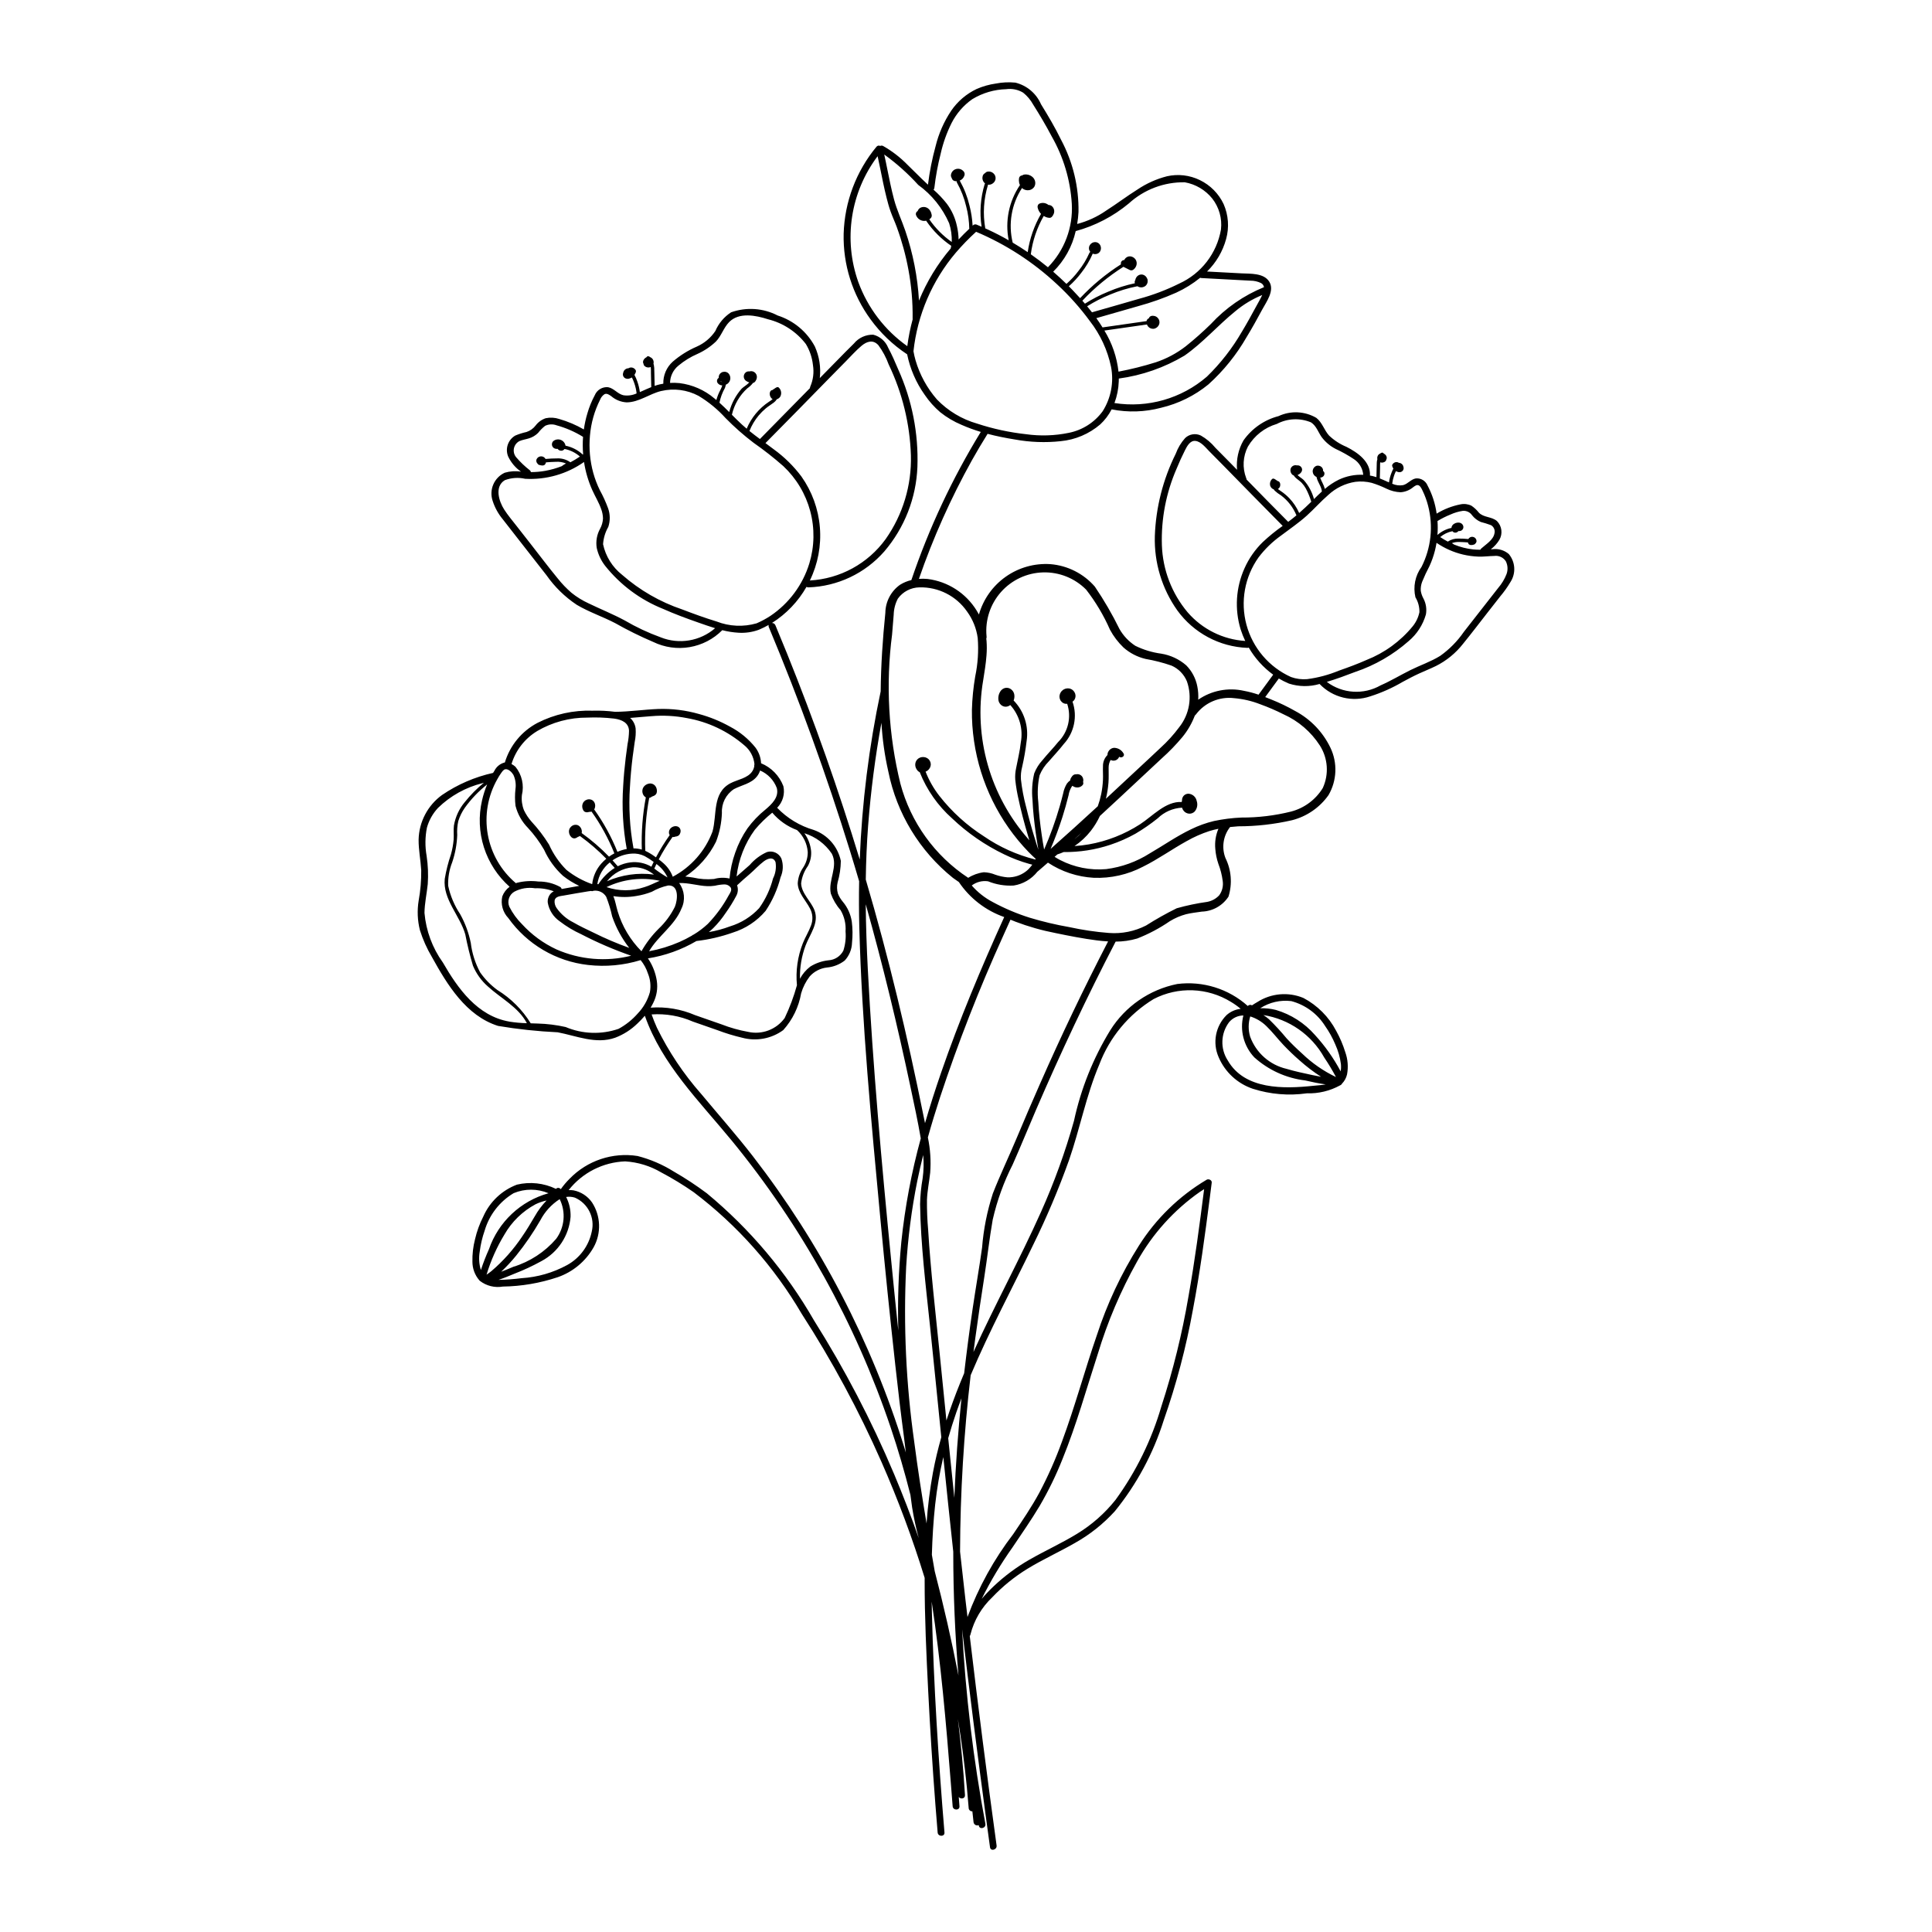 <?xml version="1.0" encoding="UTF-8"?>
<!-- The Best Svg Icon site in the world: iconSvg.co, Visit us! https://iconsvg.co -->
<svg fill="#000000" width="800px" height="800px" version="1.1" viewBox="144 144 512 512" xmlns="http://www.w3.org/2000/svg">
 <path d="m543.89 290.86c-1.207-1.051-2.805-1.527-4.391-1.312l-0.426 0.023c0.914-0.688 1.691-1.547 2.285-2.523 0.922-1.609 0.66-3.637-0.641-4.957-1.41-1.227-3.527-0.891-4.824-2.254h0.004c-0.551-0.707-1.211-1.32-1.953-1.82-0.898-0.438-1.918-0.562-2.894-0.359-2.238 0.441-4.379 1.273-6.324 2.457-0.359-2.606-1.172-5.129-2.41-7.453-0.504-1.223-1.734-1.98-3.055-1.883-1.344 0.207-2.148 1.469-3.434 1.789-0.977 0.168-1.98 0.039-2.879-0.375 0.086-0.711 0.246-1.414 0.477-2.098 0.121-0.363 0.266-0.719 0.43-1.062l0.09-0.18c0.102 0.066 0.215 0.117 0.332 0.156 0.18 0.09 0.379 0.133 0.578 0.125 0.355 0.02 0.699-0.141 0.91-0.422 0.215-0.285 0.273-0.656 0.16-0.992v-0.004h-0.004c-0.027-0.188-0.102-0.367-0.215-0.523-0.227-0.324-0.59-0.523-0.984-0.539-0.188-0.133-0.414-0.199-0.645-0.199-0.391 0.008-0.758 0.199-0.992 0.52-0.145 0.164-0.191 0.391-0.121 0.602 0.066 0.195 0.156 0.379 0.262 0.559l0.031 0.047h0.004c-0.203 0.379-0.375 0.77-0.523 1.172-0.312 0.801-0.527 1.637-0.648 2.488l-0.234-0.102c-0.73-0.32-1.449-0.656-2.188-0.949 0.023-0.977 0.043-1.957 0.066-2.934 0.012-0.43-0.02-0.895 0.031-1.336l-0.004-0.004c0.348 0.125 0.73 0.105 1.062-0.055 0.297-0.121 0.512-0.383 0.574-0.699l-0.004-0.039c0.059-0.082 0.098-0.184 0.109-0.285 0.016-0.34-0.109-0.672-0.344-0.914-0.125-0.137-0.281-0.246-0.449-0.316l-0.023-0.035v-0.004c-0.105-0.172-0.312-0.258-0.512-0.207-0.293 0.133-0.57 0.297-0.824 0.488-0.316 0.336-0.441 0.809-0.332 1.254-0.102 0.305-0.156 0.625-0.16 0.945-0.023 0.539-0.027 1.078-0.039 1.613l-0.051 2.188c-0.34-0.113-0.688-0.215-1.039-0.297-0.223-0.051-0.449-0.086-0.676-0.125 0.207-3.672-3.258-6.109-6.254-7.621v0.004c-1.695-0.707-3.246-1.715-4.578-2.977-1.312-1.445-1.785-3.43-3.359-4.676l0.004-0.004c-3.07-1.805-6.828-1.98-10.055-0.473-3.754 0.98-7.043 3.262-9.277 6.434-1.355 2.359-1.949 5.074-1.703 7.785-0.613-0.625-1.23-1.254-1.844-1.883-1.301-1.324-2.606-2.648-3.914-3.965v-0.004c-1.074-1.297-2.375-2.391-3.836-3.227-1.391-0.664-3.051-0.398-4.164 0.668-1.09 1.215-1.934 2.625-2.492 4.156-3.379 6.793-5.269 14.23-5.539 21.812-0.207 7.039 1.883 13.953 5.953 19.699 4.336 5.988 11.18 9.652 18.566 9.938 0.129 0.004 0.254-0.02 0.371-0.07 1.637 2.816 3.84 5.262 6.473 7.176-1.305 1.758-2.594 3.519-3.875 5.293l0.004 0.004c-1.266-0.434-2.559-0.773-3.875-1.02-4.188-0.941-8.582-0.09-12.121 2.348 0.074-1.172-0.004-2.348-0.234-3.496-0.402-2.121-1.426-4.074-2.945-5.609-1.879-1.633-4.176-2.703-6.629-3.094-2.391-0.32-4.715-1.023-6.875-2.09-1.727-1.129-3.156-2.648-4.18-4.434-1.914-3.898-4.098-7.656-6.535-11.25-3.004-3.453-7.242-5.59-11.805-5.949-4.199-0.27-8.367 0.906-11.809 3.336-3.441 2.426-5.945 5.957-7.102 10.008-0.184-0.34-0.375-0.68-0.582-1.008-2.84-4.637-7.633-7.731-13.023-8.41-0.766-0.074-1.535-0.082-2.297-0.023 3.754-10.859 8.453-21.371 14.039-31.414 1.309-2.336 2.676-4.641 4.094-6.914 0.023-0.035 0.039-0.07 0.059-0.109 2.387 0.629 4.816 1.109 7.25 1.5h-0.004c3.996 0.73 8.078 0.883 12.117 0.449 3.875-0.363 7.539-1.918 10.496-4.449 1.23-1.141 2.254-2.492 3.019-3.984 4.344 0.863 8.828 0.715 13.109-0.426 4.598-1.086 8.891-3.203 12.551-6.195 4.023-3.629 7.445-7.879 10.141-12.582 1.449-2.367 2.789-4.793 4.102-7.238 1.113-2.074 3.367-5.043 1.852-7.426-1.469-2.309-4.992-2.051-7.344-2.176l-9.129-0.488v0.008c2.418-2.371 4.16-5.34 5.055-8.605 0.855-3.074 0.625-6.356-0.66-9.277-1.312-2.777-3.535-5.019-6.301-6.356-2.707-1.32-5.785-1.676-8.723-1.008-2.781 0.711-5.418 1.898-7.801 3.5-2.848 1.785-5.527 3.832-8.363 5.633v0.004c-2.316 1.602-4.898 2.785-7.621 3.504 0.176-1.051 0.293-2.106 0.352-3.168 0.109-6.672-1.48-13.258-4.621-19.145-1.578-3.238-3.414-6.344-5.309-9.406v0.004c-1.246-2.875-3.758-5-6.801-5.746-1.73-0.168-3.477-0.086-5.184 0.246-1.762 0.25-3.481 0.738-5.109 1.453-2.707 1.293-5.023 3.273-6.715 5.75-1.918 2.871-3.316 6.055-4.137 9.41-0.918 3.34-1.594 6.746-2.016 10.184l-0.273-0.246c-1.777-1.633-3.441-3.387-5.188-5.055-1.895-1.938-4.051-3.602-6.41-4.941-0.242-0.133-0.535-0.145-0.789-0.023-0.328-0.164-0.723-0.09-0.965 0.184-5.406 6.512-8.477 14.645-8.723 23.105-0.184 8.129 2.324 16.094 7.125 22.66 2.637 3.629 5.902 6.762 9.645 9.238l0.055 0.027v0.004c0.789 3.867 2.375 7.531 4.664 10.75 1.156 1.707 2.539 3.254 4.106 4.598 1.719 1.371 3.625 2.5 5.652 3.348 1.66 0.73 3.363 1.355 5.098 1.875-7.574 12.359-13.746 25.531-18.398 39.262-1.066 0.246-2.086 0.672-3.012 1.25-2.406 1.715-3.848 4.477-3.883 7.43-0.703 6.898-1.172 13.879-1.238 20.812-3.106 14.668-4.965 29.578-5.547 44.559-5.621-18.484-12.051-36.699-19.289-54.637-1.008-2.492-2.031-4.977-3.066-7.453h-0.004c-0.148-0.367-0.508-0.602-0.902-0.594 3.789-2.391 6.934-5.68 9.152-9.574 0.148 0.098 0.32 0.148 0.5 0.141 7.738-0.258 15.023-3.707 20.125-9.531 5.352-6.266 8.438-14.148 8.766-22.383 0.316-8.895-1.426-17.738-5.086-25.852-0.82-1.949-1.672-3.906-2.676-5.769h0.004c-0.699-1.699-2.16-2.969-3.941-3.426-1.984-0.055-3.883 0.812-5.141 2.352-1.488 1.434-2.918 2.934-4.371 4.402-1.559 1.578-3.113 3.164-4.664 4.75h0.004c0.328-2.859-0.125-5.75-1.305-8.375-2.09-3.914-5.625-6.863-9.852-8.215-3.816-1.977-8.281-2.285-12.336-0.855-1.855 1.199-3.312 2.93-4.184 4.961-1.215 1.812-2.918 3.246-4.914 4.133-2.316 1-4.469 2.348-6.379 3.996-1.648 1.484-2.559 3.617-2.496 5.836-0.312 0.055-0.625 0.105-0.934 0.176-0.461 0.109-0.918 0.242-1.363 0.398-0.02-0.828-0.039-1.656-0.055-2.484-0.012-0.488-0.023-0.98-0.035-1.469h-0.004c0.02-0.539-0.02-1.074-0.121-1.605-0.023-0.098-0.059-0.195-0.098-0.289 0.09-0.344 0.059-0.707-0.09-1.027-0.145-0.324-0.41-0.578-0.738-0.711-0.137-0.117-0.301-0.207-0.477-0.258-0.195-0.051-0.406 0.035-0.512 0.207l-0.039 0.062-0.09 0.035c-0.566 0.289-1.066 1.09-0.699 1.676l0.004 0.004c0.004 0.207 0.086 0.402 0.234 0.547 0.449 0.438 1.113 0.559 1.688 0.309 0.047 0.539 0.062 1.082 0.047 1.621 0.027 1.238 0.055 2.477 0.086 3.715-0.863 0.344-1.707 0.734-2.562 1.113l-0.465 0.203h0.004c-0.121-0.941-0.34-1.867-0.656-2.766-0.203-0.621-0.465-1.227-0.777-1.801 0.074-0.113 0.141-0.234 0.203-0.355 0.141-0.211 0.211-0.461 0.199-0.715-0.152-0.41-0.492-0.723-0.918-0.836-0.363-0.109-0.754-0.051-1.07 0.16-0.691 0.012-1.273 0.516-1.391 1.195-0.129 0.324-0.109 0.688 0.059 0.992 0.172 0.301 0.469 0.512 0.809 0.574 0.293 0.066 0.598 0.039 0.875-0.082 0.195-0.051 0.387-0.137 0.559-0.246l0.113 0.238c0.199 0.414 0.375 0.844 0.523 1.281 0.305 0.879 0.512 1.785 0.613 2.711-1.098 0.504-2.32 0.672-3.512 0.484-1.523-0.348-2.473-1.828-4.023-2.125v-0.004c-1.523-0.16-2.973 0.707-3.551 2.125-0.82 1.523-1.477 3.133-1.957 4.797-0.422 1.398-0.734 2.828-0.938 4.273-2.051-1.184-4.234-2.113-6.512-2.769-1.152-0.387-2.391-0.457-3.582-0.211-1.062 0.352-1.992 1.02-2.668 1.91-0.617 0.816-1.469 1.426-2.441 1.746-1.02 0.223-2.016 0.539-2.973 0.945-1.938 1.121-2.738 3.508-1.875 5.57 0.766 1.602 1.938 2.981 3.394 3.996-1.445-0.23-2.922-0.129-4.324 0.285-2.828 1.32-4.195 4.562-3.172 7.508 0.574 1.762 1.477 3.398 2.664 4.824 1.219 1.594 2.469 3.164 3.703 4.746 2.633 3.367 5.266 6.734 7.898 10.102 2.156 3.078 4.867 5.731 7.996 7.812 3.227 1.922 6.836 3.121 10.164 4.848 3.273 1.855 6.644 3.523 10.105 4.996 2.996 1.453 6.371 1.938 9.652 1.379 3.285-0.559 6.312-2.129 8.656-4.492 1.41 0.363 2.848 0.59 4.301 0.676 1.812 0.113 3.633-0.148 5.344-0.77 0.043-0.016 0.09-0.039 0.129-0.062l0.086-0.027c0.832-0.359 1.645-0.762 2.434-1.211-0.062 0.184-0.051 0.383 0.031 0.559 8.137 19.449 15.32 39.258 21.555 59.43 0.816 2.641 1.609 5.285 2.387 7.934-0.074 4.027-0.059 8.055 0.043 12.09 0.684 25.84 3.188 51.707 5.59 77.43 1.211 12.965 2.535 25.922 3.969 38.863 0.707 6.398 1.457 12.785 2.312 19.168 0.172 1.285 0.324 2.57 0.465 3.859-0.148-0.492-0.293-0.984-0.445-1.477v0.004c-4.324-13.934-9.891-27.457-16.629-40.398-6.707-12.887-14.555-25.148-23.449-36.641-4.406-5.691-9.176-11.066-13.773-16.598v0.004c-4.637-5.269-8.555-11.133-11.648-17.434-0.531-1.168-1.004-2.359-1.43-3.57 3.738-0.258 7.488 0.391 10.922 1.895 2.18 0.762 4.356 1.52 6.535 2.281 2.129 0.809 4.305 1.473 6.519 1.992 3.754 1.02 7.766 0.281 10.906-2.012 2.465-2.738 4.106-6.113 4.742-9.742 0.473-1.625 1.242-3.148 2.277-4.488 1.172-1.316 2.789-2.156 4.539-2.356 1.723-0.148 3.367-0.793 4.734-1.848 1.195-1.289 1.883-2.965 1.934-4.719 0.195-1.863 0.176-3.746-0.059-5.606-0.297-1.941-1.121-3.762-2.383-5.266-0.547-0.645-0.988-1.379-1.301-2.164-0.273-0.965-0.301-1.98-0.074-2.953 0.543-1.855 0.828-3.777 0.855-5.707-0.797-3.801-3.519-6.91-7.18-8.195-3.691-1.078-7.035-3.102-9.699-5.875 1.488-1.5 2.109-3.656 1.652-5.719-1.047-2.758-3.184-4.957-5.91-6.078-0.07-1.5-0.586-2.945-1.484-4.152-1.84-2.297-4.141-4.188-6.75-5.551-2.594-1.449-5.356-2.574-8.223-3.352-3.508-1.004-7.148-1.453-10.793-1.332-3.816 0.148-7.602 0.727-11.422 0.754h-0.004c-1.98-0.254-3.981-0.355-5.981-0.297-5.051-0.176-10.059 0.93-14.566 3.215-4.188 2.195-7.312 5.984-8.68 10.512l-0.055 0.004v-0.004c-1.191 0.301-2.188 1.113-2.723 2.219-0.117 0.176-0.227 0.355-0.34 0.535v0.004c-4.844 1.074-9.438 3.062-13.535 5.859-3.793 2.754-6.086 7.117-6.199 11.801-0.027 2.727 0.531 5.41 0.691 8.125 0.031 2.707-0.195 5.406-0.68 8.07-0.426 2.606-0.312 5.269 0.336 7.828 0.781 2.484 1.848 4.867 3.176 7.106 4.062 7.34 9.051 15.578 17.535 18.262 5.227 0.879 10.5 1.441 15.793 1.688 5.008 0.949 10.156 3.25 15.254 1.434 2.188-0.832 4.18-2.102 5.856-3.734 0.684-0.633 1.332-1.312 1.934-2.023l0.074-0.02c4.504 12.84 14.469 22.645 22.941 32.961v-0.004c9.273 11.301 17.496 23.422 24.57 36.215 7.055 12.73 12.949 26.074 17.605 39.863 1.992 5.898 3.727 11.875 5.25 17.902 0.141 1.117 0.285 2.231 0.453 3.34 0.438 2.727 1.02 5.426 1.746 8.094-2.012-5.75-4.199-11.434-6.566-17.051l-0.004-0.004c-5.945-14.094-13.031-27.68-21.184-40.625-7.371-12.832-16.984-24.234-28.387-33.672-2.793-2.09-5.711-4.012-8.738-5.75-2.977-1.871-6.227-3.269-9.633-4.141-6.617-1.039-13.332 1.207-17.996 6.019-0.863 0.855-1.652 1.785-2.352 2.781l-0.059-0.074h-0.004c-0.148-0.176-0.371-0.277-0.602-0.281-0.23-0.004-0.453 0.094-0.609 0.266-3.219-1.551-6.871-1.949-10.344-1.121-3.977 1.504-7.184 4.535-8.902 8.422-0.98 1.918-1.719 3.949-2.203 6.047-0.504 1.945-0.738 3.949-0.691 5.957 0 1.805 0.645 3.543 1.82 4.91l0.016 0.02c0.047 0.047 0.082 0.098 0.129 0.141l0.004-0.004c1.73 1.34 3.945 1.891 6.102 1.516 4.941-0.07 9.848-0.91 14.535-2.481 4.019-1.395 7.394-4.203 9.5-7.902 2.086-3.738 1.926-8.324-0.41-11.914-1.16-1.668-2.926-2.816-4.918-3.203-0.422-0.062-0.848-0.086-1.27-0.066 3.629-4.613 9.102-7.394 14.969-7.609 3.371 0.203 6.644 1.207 9.551 2.922 2.973 1.57 5.848 3.32 8.605 5.238 11.566 8.754 21.293 19.707 28.621 32.223 8.082 12.512 15.156 25.645 21.156 39.277 4.402 10.012 8.223 20.266 11.438 30.715 0 0.191-0.004 0.383-0.004 0.574-0.008 9.891 0.457 19.785 0.953 29.66 0.5 9.926 1.129 19.848 1.891 29.758 0.191 2.496 0.391 4.992 0.602 7.488 0.098 1.152 1.906 1.16 1.809 0-1.609-19.34-2.836-38.738-3.328-58.141-0.027-1.016-0.047-2.035-0.062-3.051 2.422 15.961 3.809 32.062 5.082 48.148 0.16 2.031 0.32 4.059 0.477 6.09 0.09 1.152 1.898 1.16 1.809 0-0.062-0.82-0.129-1.645-0.191-2.465 0.453 0.652 1.703 0.5 1.648-0.473-0.395-6.777-1.062-13.531-1.891-20.266 1 6.062 1.801 12.156 2.402 18.273 0.176 1.801 0.332 3.606 0.473 5.41h-0.008c0.039 0.508 0.477 0.895 0.984 0.867 0.105 0.953 0.211 1.91 0.312 2.863 0.039 0.309 0.223 0.582 0.488 0.734 0.27 0.156 0.598 0.176 0.883 0.055l0.023 0.137c0.215 1.141 1.957 0.66 1.742-0.48h0.004c-3.199-17.039-5.262-34.273-6.176-51.59 1.953 16.527 4.047 33.039 6.273 49.535 0.371 2.758 0.75 5.519 1.129 8.277 0.16 1.148 1.902 0.66 1.742-0.48-2.547-18.484-4.918-36.988-7.113-55.516v-0.004c0.105-0.117 0.172-0.266 0.191-0.426 0.953-3.758 2.953-7.172 5.773-9.832 2.75-2.902 5.867-5.434 9.273-7.523 4.047-2.481 8.387-4.438 12.5-6.797 4.016-2.227 7.641-5.102 10.727-8.504 5.793-7.141 10.188-15.312 12.941-24.09 3.336-9.516 5.918-19.281 7.715-29.207 1.887-9.938 3.238-19.965 4.523-29.992 0.16-1.254 0.32-2.508 0.48-3.762 0.09-0.711-0.824-1.082-1.359-0.781l0.004 0.004c-7.285 4.324-13.434 10.316-17.953 17.48-4.691 7.426-8.434 15.406-11.148 23.762-3.231 9.348-5.801 18.914-9.242 28.188-1.676 4.625-3.672 9.129-5.973 13.477-2.055 3.805-4.496 7.391-6.914 10.973-5.121 6.684-9.215 14.098-12.137 21.996-0.191-1.621-0.387-3.238-0.574-4.859-0.48-4.152-0.945-8.305-1.398-12.461 0.055-15.625 0.992-31.234 2.809-46.754 4.965-11.785 11.062-23.09 16.598-34.613v0.004c3.574-7.273 6.734-14.742 9.465-22.371 2.906-8.371 4.551-17.184 8.023-25.355 2.734-7.227 7.805-13.336 14.406-17.355 6.492-3.367 14.277-3.082 20.5 0.758 0.906 0.539 1.766 1.156 2.57 1.836-1.391 0.145-2.695 0.723-3.738 1.652-2.938 2.918-3.781 7.34-2.117 11.133 1.688 3.973 4.996 7.035 9.094 8.406 4.606 1.465 9.484 1.875 14.27 1.199 3.086 0.102 6.144-0.633 8.848-2.121 0.188-0.062 0.344-0.191 0.438-0.363l0.043-0.07c0.668-0.68 1.137-1.539 1.348-2.473 0.367-1.969 0.203-4.004-0.473-5.894-0.609-1.969-1.422-3.867-2.426-5.664-1.945-3.699-4.965-6.727-8.66-8.684-4.004-1.668-8.57-1.262-12.223 1.082-0.48 0.27-0.949 0.562-1.41 0.871v-0.004c-0.363-0.219-0.832-0.148-1.117 0.172-5.094-4.562-11.918-6.688-18.699-5.824-7.352 1.477-13.77 5.914-17.75 12.266-4.527 7.391-7.773 15.496-9.602 23.969-2.316 8.262-5.242 16.344-8.75 24.176-5.606 12.535-12.223 24.598-17.891 37.102 0.16-1.254 0.324-2.512 0.496-3.766 0.734-5.398 1.539-10.785 2.383-16.168 0.789-5.043 1.34-10.141 2.223-15.164h0.004c1.152-5.055 2.926-9.945 5.277-14.562 2.152-4.832 4.133-9.738 6.231-14.594 6.508-15.062 13.488-29.926 21.055-44.488v-0.004c1.941 0 3.867-0.277 5.727-0.824 3.051-1.195 5.957-2.738 8.656-4.598 1.34-0.816 2.789-1.438 4.305-1.844 1.367-0.336 2.769-0.473 4.156-0.684 2.863-0.09 5.496-1.57 7.062-3.965 1.059-3.391 0.77-7.062-0.805-10.246-1.066-2.758-0.602-5.875 1.227-8.203 0.715-0.078 1.434-0.141 2.148-0.191 4.809 0 9.598-0.543 14.281-1.617 3.906-1 7.328-3.356 9.656-6.644 2.242-3.852 2.434-8.566 0.504-12.582-1.992-4.141-5.25-7.539-9.305-9.699-2.055-1.172-4.191-2.199-6.387-3.074-0.527-0.215-1.055-0.426-1.586-0.629 1.191-1.652 2.398-3.297 3.613-4.93h-0.004c0.801 0.477 1.629 0.898 2.484 1.266l0.082 0.027c0.043 0.023 0.086 0.047 0.133 0.062 2.633 0.844 5.457 0.875 8.105 0.098 3.461 3.613 8.699 4.891 13.434 3.277 2.996-0.953 5.875-2.238 8.586-3.832 1.43-0.77 2.863-1.535 4.344-2.211 1.477-0.676 2.988-1.273 4.449-1.988l-0.004 0.004c2.812-1.406 5.273-3.418 7.211-5.894 2.188-2.68 4.281-5.449 6.414-8.176l3.375-4.312h-0.004c1.039-1.219 1.973-2.523 2.789-3.902 1.473-2.281 1.305-5.254-0.414-7.356zm-67.016-65.613c-1.211 2.25-2.449 4.488-3.769 6.68h-0.004c-2.527 4.371-5.644 8.375-9.27 11.895-6.738 5.812-15.695 8.367-24.488 6.988 0.688-1.836 1.074-3.773 1.141-5.734 0.012-0.254 0.012-0.508 0.012-0.762l0.004 0.004c6.152-0.828 12.074-2.898 17.406-6.078 4.906-3.43 8.832-8.008 13.469-11.758 2.141-1.793 4.543-3.242 7.129-4.297-0.488 1.043-1.086 2.051-1.629 3.062zm-5.781-7.094c1.422 0.074 2.848 0.145 4.269 0.227 0.973-0.008 1.934 0.207 2.812 0.629 0.422 0.219 0.715 0.621 0.801 1.09-5.352 2.18-10.156 5.512-14.074 9.758-2.117 2.082-4.34 4.055-6.66 5.91-2.387 1.848-5.07 3.285-7.934 4.242-3.246 1.02-6.547 1.844-9.891 2.481-0.43-3.859-1.707-7.574-3.738-10.887 3.758-0.539 7.512-1.074 11.27-1.613v0.004c0.09 0.234 0.223 0.449 0.395 0.633 0.426 0.441 1.059 0.617 1.652 0.457 0.582-0.18 1.043-0.637 1.223-1.219 0.164-0.582 0.004-1.211-0.422-1.641-0.449-0.461-1.109-0.641-1.73-0.477-0.297 0.09-0.527 0.32-0.621 0.617-0.055 0.02-0.105 0.043-0.152 0.074-0.203 0.117-0.352 0.312-0.418 0.539l-0.02 0.121c-3.891 0.559-7.785 1.113-11.676 1.672-0.516-0.836-1.062-1.656-1.641-2.457 3.703-1.059 7.41-2.106 11.109-3.184 3.441-0.934 6.805-2.129 10.066-3.574 2.273-1.043 4.41-2.367 6.352-3.945 0.105 0.047 0.219 0.074 0.336 0.078 2.894 0.156 5.793 0.309 8.688 0.465zm-27.941-20.242c4.051-3.695 9.363-5.699 14.84-5.602 2.863 0.508 5.445 2.039 7.266 4.301 1.816 2.324 2.648 5.269 2.312 8.203-1.09 6.316-5.234 11.688-11.07 14.34-3.43 1.707-7.019 3.066-10.719 4.055-4.125 1.211-8.262 2.371-12.395 3.555-0.418-0.539-0.844-1.07-1.281-1.594 1.922-1.211 3.949-2.25 6.055-3.098 2.336-0.984 4.769-1.727 7.258-2.215 0.141 0.09 0.289 0.16 0.449 0.215 0.059 0.02 0.121 0.035 0.184 0.043 0.137 0.027 0.273 0.039 0.414 0.043 0.23-0.004 0.461-0.055 0.676-0.148 0.215-0.082 0.406-0.211 0.562-0.375 0.184-0.195 0.316-0.43 0.387-0.684 0.047-0.184 0.059-0.375 0.043-0.566 0.008-0.07 0.004-0.145-0.008-0.215-0.008-0.121-0.043-0.234-0.109-0.336l-0.023-0.031c-0.027-0.07-0.059-0.141-0.094-0.207-0.062-0.109-0.141-0.211-0.223-0.305-0.039-0.051-0.082-0.094-0.129-0.133-0.195-0.18-0.434-0.309-0.691-0.375-0.262-0.062-0.539-0.059-0.801 0.02-0.258 0.078-0.496 0.223-0.691 0.414-0.184 0.191-0.328 0.422-0.418 0.672-0.047 0.117-0.074 0.242-0.09 0.363-0.062 0.086-0.113 0.184-0.137 0.289-0.035 0.172-0.023 0.355 0.035 0.523-2.422 0.512-4.785 1.258-7.059 2.231-2.148 0.875-4.215 1.938-6.176 3.18-0.227-0.266-0.453-0.527-0.684-0.785l0.027-0.02v-0.004c3.227-3.434 6.871-6.445 10.852-8.961l1.637 0.82c0.281 0.164 0.633 0.164 0.914 0 0.441-0.293 0.762-0.734 0.906-1.246 0.145-0.516 0.059-1.066-0.234-1.512-0.328-0.492-0.871-0.805-1.465-0.84-0.281-0.008-0.562 0.059-0.812 0.195-0.242 0.133-0.445 0.324-0.598 0.559-0.043 0.07-0.082 0.148-0.113 0.227-0.086-0.004-0.168 0.004-0.25 0.027-0.227 0.062-0.422 0.211-0.543 0.414-0.121 0.211-0.152 0.461-0.09 0.695-3.969 2.527-7.606 5.539-10.828 8.969-0.68-0.754-1.363-1.488-2.047-2.199-0.309-0.32-0.625-0.637-0.938-0.953 1.211-1.07 2.312-2.258 3.285-3.547 1.223-1.543 2.242-3.238 3.023-5.043l0.012-0.062h0.004c0.086 0.043 0.176 0.07 0.27 0.09 0.148 0.035 0.305 0.051 0.461 0.043 0.109-0.008 0.223-0.023 0.332-0.051 0.109-0.031 0.215-0.074 0.312-0.125 0.137-0.066 0.258-0.152 0.359-0.262 0.074-0.078 0.145-0.164 0.203-0.254l0.059-0.105h0.004c0.066-0.133 0.117-0.277 0.148-0.422 0.031-0.148 0.043-0.301 0.031-0.453-0.008-0.113-0.027-0.227-0.051-0.336-0.02-0.074-0.047-0.148-0.082-0.219-0.023-0.066-0.055-0.133-0.09-0.199-0.059-0.094-0.125-0.184-0.199-0.266l-0.074-0.078h0.004c-0.086-0.078-0.176-0.145-0.27-0.207-0.098-0.055-0.199-0.098-0.305-0.133-0.039-0.016-0.082-0.027-0.121-0.035-0.117-0.023-0.234-0.039-0.352-0.039-0.121 0.004-0.238 0.016-0.352 0.043-0.164 0.035-0.32 0.094-0.461 0.18-0.105 0.066-0.199 0.137-0.293 0.215-0.035 0.031-0.07 0.066-0.102 0.102-0.16 0.18-0.285 0.387-0.363 0.613-0.016 0.043-0.027 0.086-0.035 0.129-0.027 0.125-0.039 0.25-0.035 0.379-0.004 0.074 0.008 0.148 0.031 0.223 0.008 0.043 0.008 0.082 0.02 0.121l0.016 0.055c0.035 0.109 0.082 0.215 0.137 0.312 0.051 0.086 0.113 0.164 0.176 0.238-0.121 0.047-0.215 0.145-0.266 0.266-0.742 1.684-1.699 3.269-2.844 4.711-0.953 1.27-2.035 2.441-3.231 3.488-1.137-1.113-2.309-2.191-3.512-3.231 2.981-2.938 5.055-6.672 5.969-10.758 5.164-1.41 9.965-3.914 14.078-7.332zm-51.535-4.137c0.355-3.055 0.914-6.086 1.676-9.066 0.629-2.805 1.598-5.523 2.883-8.098 1.285-2.527 3.172-4.703 5.496-6.332 2.711-1.648 5.801-2.559 8.969-2.641 1.562-0.223 3.148 0.102 4.496 0.914 1.086 0.867 1.988 1.938 2.656 3.152 1.738 2.754 3.41 5.562 4.922 8.449 3.125 5.465 4.945 11.578 5.324 17.863 0.355 6.246-1.941 12.355-6.324 16.816-1.469-1.203-2.981-2.348-4.535-3.438h-0.004c0.461-3.578 1.625-7.027 3.426-10.152 0.191 0.117 0.395 0.219 0.602 0.301 0.273 0.102 0.559 0.164 0.844 0.188 0.605 0.066 0.965-0.512 1.168-0.996l0.004 0.004c0.363-0.789 0.109-1.723-0.605-2.215-0.23-0.145-0.496-0.215-0.766-0.207-0.621-0.512-1.461-0.672-2.223-0.418-0.227 0.066-0.418 0.215-0.543 0.414-0.109 0.215-0.145 0.461-0.09 0.699 0.121 0.574 0.391 1.105 0.781 1.547 0.035 0.043 0.078 0.078 0.113 0.117-1.812 3.125-3.012 6.57-3.531 10.148-1.301-0.887-2.629-1.727-3.984-2.527h0.004c-1.211-4.961-0.316-10.199 2.473-14.473 0.117 0.117 0.254 0.219 0.398 0.305 0.32 0.176 0.676 0.277 1.039 0.289 0.734 0.039 1.43-0.316 1.824-0.934 0.23-0.406 0.309-0.883 0.219-1.344-0.074-0.387-0.25-0.75-0.512-1.047-0.59-0.629-1.445-0.941-2.301-0.844-0.227 0.008-0.441 0.094-0.613 0.242-0.145 0-0.289 0.043-0.414 0.117-0.207 0.117-0.355 0.312-0.418 0.539-0.031 0.199-0.051 0.395-0.059 0.594 0.004 0.215 0.023 0.426 0.062 0.633 0.043 0.234 0.121 0.465 0.227 0.676-2.914 4.281-3.992 9.551-2.984 14.633-1.766-1.008-3.574-1.945-5.418-2.801-0.262-0.121-0.527-0.238-0.789-0.355-0.676-3.836-0.434-7.781 0.711-11.504 0.004-0.027 0.008-0.055 0.008-0.086 0.082 0.016 0.168 0.023 0.25 0.02 0.176 0 0.352-0.031 0.52-0.09 0.117-0.043 0.227-0.09 0.332-0.148 0.105-0.062 0.207-0.137 0.301-0.219 0.133-0.113 0.25-0.246 0.344-0.391 0.027-0.039 0.051-0.078 0.07-0.121 0.059-0.113 0.105-0.23 0.145-0.352 0.105-0.414 0.051-0.855-0.148-1.23l-0.07-0.113c-0.07-0.102-0.148-0.199-0.23-0.289-0.086-0.082-0.18-0.156-0.277-0.223-0.043-0.035-0.086-0.062-0.129-0.09-0.395-0.219-0.852-0.285-1.293-0.188l-0.082 0.023h0.004c-0.148 0.047-0.285 0.125-0.398 0.234-0.035 0.039-0.066 0.078-0.094 0.121-0.086 0.031-0.164 0.074-0.234 0.129-0.211 0.18-0.359 0.418-0.426 0.684-0.027 0.117-0.047 0.234-0.055 0.352-0.008 0.051-0.008 0.098-0.008 0.148 0.008 0.336 0.105 0.668 0.285 0.957 0.086 0.141 0.191 0.266 0.316 0.375l0.105 0.074c-0.051 0.051-0.086 0.113-0.105 0.18-1.117 3.664-1.395 7.527-0.816 11.312-0.469-0.203-0.938-0.402-1.406-0.598h-0.004c-0.312-0.086-0.648 0-0.879 0.234l-0.094 0.086c-0.098-1.816-0.379-3.613-0.836-5.375-0.539-2.273-1.391-4.461-2.535-6.5-0.02-0.027-0.039-0.051-0.062-0.07 0.262-0.105 0.504-0.258 0.715-0.449 0.238-0.238 0.418-0.523 0.527-0.844 0.055-0.148 0.086-0.309 0.086-0.469-0.023-0.328-0.18-0.629-0.43-0.844-0.258-0.25-0.582-0.422-0.938-0.496-0.172-0.039-0.352-0.051-0.527-0.039-0.254 0.023-0.504 0.09-0.73 0.203-0.34 0.176-0.621 0.449-0.801 0.785-0.09 0.168-0.156 0.348-0.191 0.535-0.043 0.168-0.043 0.34 0 0.508l0.055 0.137 0.098 0.238-0.004-0.004c0.023 0.082 0.059 0.16 0.109 0.23 0.066 0.203 0.207 0.375 0.391 0.488 0.27 0.141 0.578 0.207 0.883 0.184-0.043 0.121-0.027 0.254 0.039 0.363 1.105 1.969 1.926 4.086 2.445 6.285 0.512 1.945 0.789 3.941 0.824 5.953-0.977 0.918-1.918 1.863-2.832 2.836-0.023-1.215-0.176-2.426-0.453-3.609-0.453-2.121-1.359-4.121-2.656-5.856-1.059-1.348-2.238-2.594-3.527-3.723 0.125-0.145 0.199-0.324 0.219-0.512zm-4.269-0.766c3.59 2.594 6.418 6.106 8.188 10.16 0.516 1.605 0.746 3.285 0.691 4.965-2.32-1.625-4.328-3.652-5.934-5.984l-0.023-0.023 0.004 0.004c0.102-0.07 0.199-0.145 0.289-0.227 0.094-0.086 0.176-0.184 0.242-0.289 0.125-0.238 0.152-0.516 0.078-0.773-0.023-0.141-0.059-0.277-0.109-0.41-0.125-0.395-0.348-0.75-0.641-1.039-0.617-0.598-1.559-0.715-2.305-0.285-0.301 0.199-0.523 0.488-0.641 0.828-0.145 0.074-0.27 0.191-0.352 0.332-0.125 0.211-0.156 0.465-0.09 0.699 0.129 0.367 0.344 0.699 0.629 0.965 0.281 0.254 0.617 0.441 0.98 0.543 0.363 0.094 0.742 0.098 1.105 0.008 0.012 0.047 0.027 0.086 0.051 0.125 1.766 2.57 3.996 4.789 6.578 6.539-0.031 0.164-0.059 0.328-0.102 0.488-0.016 0.062-0.023 0.125-0.027 0.191-3.519 4.137-6.363 8.809-8.418 13.84-0.367-6.309-1.59-12.535-3.629-18.516-0.957-2.801-2.231-5.461-2.992-8.328-0.707-2.66-1.25-5.363-1.793-8.062-0.25-1.238-0.492-2.481-0.777-3.715l-0.023-0.105v0.004c3.277 2.367 6.301 5.07 9.02 8.066zm-2.906 42.73c-5.949-4.211-10.477-10.133-12.977-16.98-4.012-11.273-2.09-23.809 5.109-33.363l0.004 0.016c0.242 1.047 0.453 2.098 0.668 3.148 0.531 2.629 1.051 5.262 1.707 7.863 0.301 1.195 0.621 2.387 1.035 3.547 0.512 1.449 1.172 2.844 1.699 4.289l-0.004 0.004c1.332 3.648 2.356 7.402 3.059 11.227 0.797 4.273 1.172 8.617 1.109 12.965 0.004 0.051 0.008 0.102 0.016 0.156-0.637 2.34-1.113 4.723-1.426 7.129zm18.531 20.531h0.004c-4.066-1.156-7.75-3.371-10.684-6.414-2.617-3-4.547-6.535-5.66-10.355-0.23-0.793-0.414-1.598-0.555-2.41 1.043-9.633 4.949-18.73 11.219-26.121 1.676-1.957 3.473-3.809 5.379-5.543 7.894 3.332 15.141 8.027 21.406 13.875 3.231 2.984 6.164 6.273 8.762 9.816 2.758 3.551 4.668 7.684 5.59 12.086 0.789 4.062 0 8.273-2.211 11.773-2.168 2.973-5.371 5.016-8.98 5.731-3.734 0.77-7.57 0.891-11.348 0.359-4.391-0.48-8.723-1.418-12.918-2.797zm-39.191-12.074c1.445-1.473 2.891-2.941 4.34-4.41 1.363-1.379 2.68-2.859 4.156-4.113 1.434-1.219 3.113-1.75 4.504-0.184v-0.004c1.148 1.559 2.066 3.277 2.723 5.098 3.621 7.535 5.629 15.742 5.894 24.102 0.215 7.926-2.133 15.707-6.699 22.191-4.699 6.488-12.074 10.516-20.074 10.957 2.129-4.375 3.043-9.242 2.648-14.09-0.395-4.848-2.086-9.504-4.894-13.473-2.066-2.75-4.531-5.172-7.312-7.191-0.73-0.559-1.473-1.105-2.215-1.652 5.676-5.711 11.289-11.484 16.93-17.23zm-39.969-3.32h0.004c1.523-1.266 3.219-2.309 5.039-3.094 1.801-0.812 3.453-1.922 4.883-3.285 1.441-1.516 2.023-3.629 3.465-5.117 2.637-2.719 7.144-1.801 10.328-0.77 3.992 0.988 7.527 3.301 10.031 6.562 1.031 1.707 1.672 3.617 1.879 5.598 0.309 1.918 0.066 3.879-0.703 5.66-0.066 0.133-0.102 0.281-0.098 0.43-4.41 4.508-8.828 9-13.258 13.484-0.938-0.695-1.867-1.395-2.773-2.129 0.59-1.492 1.418-2.879 2.445-4.113 0.574-0.684 1.207-1.312 1.891-1.887 0.672-0.562 1.426-0.996 2.113-1.531h0.004c0.316-0.238 0.59-0.535 0.797-0.871 0.391-0.125 0.719-0.383 0.934-0.73 0.41-0.797 0.242-1.766-0.414-2.375-0.148-0.141-0.371-0.168-0.551-0.07-0.234 0.105-0.453 0.242-0.652 0.402-0.172 0.074-0.324 0.184-0.449 0.32-1.039 0.055-0.953 1.938 0.027 2.406-0.297 0.258-0.613 0.488-0.949 0.688-2.644 1.746-4.707 4.234-5.93 7.156-0.406-0.34-0.805-0.688-1.195-1.043-0.934-0.855-1.832-1.754-2.723-2.652l0.008-0.016h-0.004c0.613-2.68 2.027-5.113 4.055-6.969 0.582-0.402 1.102-0.891 1.535-1.449 0.504-0.062 0.871-0.75 0.98-1.188v0.004c0.133-0.496 0.008-1.027-0.328-1.414-0.34-0.387-0.848-0.578-1.359-0.512-0.059 0.016-0.117 0.035-0.176 0.059-0.258-0.043-0.527-0.016-0.773 0.082-0.48 0.234-0.789 0.723-0.797 1.258-0.004 0.535 0.297 1.027 0.777 1.27 0.219 0.129 0.449 0.234 0.691 0.305-0.586 0.648-1.52 1.16-2.031 1.668-1.562 1.781-2.691 3.898-3.289 6.188-0.844-0.848-1.699-1.684-2.586-2.481v0.004c0.27-1.371 0.762-2.688 1.449-3.906 0.109-0.281 0.188-0.57 0.242-0.871 0.562-0.215 0.984-0.691 1.137-1.273 0.148-0.586 0.008-1.207-0.383-1.668-0.359-0.402-0.91-0.578-1.438-0.453-0.27 0.039-0.52 0.16-0.719 0.344-0.352 0.312-0.527 0.773-0.48 1.238-0.441 0.273-0.59 0.844-0.336 1.297 0.277 0.438 0.758 0.703 1.277 0.703-0.133 0.406-0.297 0.805-0.492 1.184-0.465 0.852-0.824 1.758-1.078 2.691-0.164-0.137-0.32-0.277-0.484-0.41l-0.004 0.004c-2.629-2.242-5.859-3.66-9.289-4.078-0.828-0.086-1.664-0.102-2.496-0.051 0.027-1.793 0.852-3.477 2.25-4.598zm11.602 4.356h0.004c-0.051 0-0.102-0.008-0.152-0.02-0.086-0.023-0.336-0.133-0.344-0.246v-0.004c0.145 0.125 0.312 0.219 0.496 0.27zm-54.629 19.945c-0.539-0.652-0.758-1.516-0.59-2.344 0.168-0.832 0.703-1.543 1.453-1.934 0.812-0.355 1.719-0.465 2.559-0.738 0.902-0.273 1.719-0.766 2.387-1.43 0.543-0.695 1.168-1.328 1.863-1.879 0.949-0.457 2.043-0.508 3.031-0.141 2.461 0.676 4.812 1.695 6.981 3.035l0.043 0.02c-0.113 1.543-0.105 3.094 0.023 4.633l-0.102 0.062h0.004c-1.281-1.188-2.863-2-4.57-2.348-0.121-0.703-0.605-1.285-1.273-1.539-0.668-0.25-1.418-0.125-1.969 0.324-0.242 0.23-0.371 0.555-0.363 0.891 0.008 0.332 0.156 0.648 0.406 0.871 0.309 0.246 0.707 0.352 1.098 0.285 0.23 0.336 0.617 0.527 1.023 0.504 0.328-0.02 0.625-0.191 0.812-0.465 1.516 0.293 2.922 0.984 4.078 2.008-0.809 0.559-1.652 1.066-2.523 1.52-1-0.715-2.207-1.078-3.438-1.031-1.047-0.016-2.098 0.066-3.144 0.148-0.246-0.453-0.734-0.727-1.254-0.691-0.516 0.031-0.969 0.359-1.156 0.84-0.117 0.398 0 0.828 0.305 1.109 0.055 0.129 0.164 0.227 0.293 0.273 0.434 0.18 1.273 0.363 1.641-0.035 0.148-0.168 0.246-0.375 0.285-0.594 0.879-0.066 1.762-0.129 2.641-0.145 0.91-0.062 1.824 0.09 2.668 0.445-0.395 0.191-0.766 0.426-1.109 0.699l-0.004 0.004v0.004c-1.418 0.555-2.891 0.973-4.391 1.242-1.254 0.223-2.523 0.332-3.797 0.336-0.035-0.188-0.133-0.352-0.273-0.477-1.328-1.023-2.547-2.188-3.637-3.465zm38.281 47.711c-3.301-1.195-6.488-2.691-9.52-4.469-3.125-1.676-6.391-2.988-9.578-4.527-1.617-0.742-3.137-1.68-4.523-2.797-1.336-1.16-2.566-2.441-3.668-3.832-2.457-2.988-4.785-6.086-7.168-9.133l-3.676-4.699c-1.129-1.441-2.324-2.856-3.316-4.394-1.387-2.148-2.641-6.09 0.164-7.785h0.004c1.719-0.648 3.594-0.777 5.387-0.367 5.555 0.312 11.047-1.254 15.598-4.453 0.395 2.59 1.141 5.113 2.215 7.504 0.758 1.676 1.742 3.262 2.344 5.008v-0.004c0.293 0.793 0.449 1.629 0.469 2.469-0.051 0.957-0.316 1.891-0.777 2.727-0.848 1.539-1.16 3.32-0.887 5.055 0.383 1.73 1.141 3.352 2.227 4.75 4.039 5.074 9.328 9.008 15.348 11.414 3.039 1.355 6.164 2.512 9.301 3.609 1.484 0.52 2.981 1.051 4.5 1.512-3.981 3.445-9.555 4.375-14.441 2.414zm25.453-3.707v0.004c-3.488 1.008-7.211 0.84-10.598-0.477-3.074-0.938-6.117-2.047-9.117-3.195-5.867-1.977-11.285-5.098-15.941-9.18-2.578-2.031-4.363-4.902-5.047-8.109 0.109-1.617 0.582-3.184 1.387-4.59 0.531-1.602 0.516-3.336-0.051-4.93-0.605-1.641-1.328-3.234-2.172-4.766-0.727-1.477-1.316-3.019-1.758-4.609-0.883-3.211-1.18-6.555-0.879-9.875 0.277-3.32 1.191-6.555 2.691-9.531 0.23-0.598 0.641-1.113 1.18-1.465 0.625-0.289 1.258 0.18 1.754 0.523v-0.004c1.148 0.992 2.59 1.574 4.106 1.656 3.269-0.023 6.035-2.262 9.137-3.008v0.004c3.348-0.797 6.871-0.34 9.906 1.277 2.672 1.602 5.086 3.59 7.176 5.902 2.312 2.359 4.801 4.551 7.434 6.547 2.734 1.91 5.359 3.969 7.863 6.176 3.441 3.227 5.91 7.356 7.129 11.914 1.219 4.559 1.137 9.367-0.238 13.883-1.746 5.664-5.375 10.555-10.285 13.871-1.168 0.766-2.394 1.43-3.676 1.984zm19.914 61.043c1.789 3.406-1.043 7.035-0.254 10.59 0.574 1.609 1.449 3.098 2.582 4.379 0.996 1.703 1.457 3.672 1.316 5.641 0.148 1.723-0.051 3.453-0.582 5.098-0.77 1.492-2.273 2.465-3.949 2.559-1.715 0.184-3.367 0.758-4.828 1.672-1.125 0.867-2.055 1.961-2.719 3.219-0.07-3.008 0.434-6 1.488-8.816 1.125-2.984 3.625-5.953 2.371-9.301-0.918-2.445-3.465-4.469-3.551-7.191l0.004 0.004c0.195-1.656 0.812-3.234 1.789-4.586 0.668-1.215 0.961-2.602 0.848-3.988-0.176-1.691-0.789-3.309-1.781-4.688 2.965 0.922 5.527 2.832 7.266 5.41zm-19.836-20.461c0.371-0.469 0.652-1 0.836-1.57 2.043 0.879 3.644 2.551 4.426 4.637 0.641 2.453-1.34 4.289-3.027 5.727v-0.004c-1.797 1.445-3.398 3.121-4.758 4.984-1.363 1.992-2.457 4.164-3.242 6.445-0.785 2.207-1.285 4.504-1.5 6.832-1.367-0.297-2.781-0.254-4.125 0.129-1.848 0.168-3.707 0.039-5.512-0.379-0.699-0.109-1.398-0.207-2.098-0.27v0.004c3.484-2.305 6.297-5.492 8.156-9.238 0.941-2.434 1.469-5.012 1.559-7.621-0.137-2.516 1.07-4.914 3.172-6.305 2.059-1.094 4.59-1.441 6.113-3.371zm-5.262 28.852c1.09-1.039 2.231-2.023 3.375-3.004 1.25-1.078 2.391-2.352 3.707-3.344 1.012-0.762 2.543-1.324 3.113 0.23 0.234 1.465 0 2.969-0.668 4.297-0.73 2.828-1.977 5.496-3.676 7.871-2.102 2.266-4.762 3.934-7.719 4.832-1.82 0.684-3.699 1.191-5.617 1.52 0.406-0.348 0.809-0.699 1.191-1.074 1.23-1.234 2.336-2.59 3.297-4.043 1.027-1.434 1.957-2.934 2.777-4.488 0.473-0.859 0.551-1.879 0.219-2.797zm-47.012 9.535c1.762 1.355 3.676 2.508 5.703 3.43 4.266 2.215 8.688 4.117 13.23 5.695-6.602 1.656-13.57 1.066-19.801-1.676-3.438-1.598-6.531-3.859-9.094-6.656-1.379-1.363-2.523-2.941-3.394-4.672-0.609-1.465-0.043-3.156 1.324-3.961 1.68-0.887 3.598-1.207 5.473-0.914 1.699-0.062 3.391 0.211 4.984 0.805-0.285 0.148-0.543 0.34-0.77 0.566-0.605 0.656-0.906 1.539-0.82 2.43 0.34 2.012 1.484 3.797 3.164 4.953zm22.504-17.277c0.836 0.457 1.637 0.969 2.398 1.543-0.207 0.422-0.406 0.848-0.602 1.277v-0.004c-1.695-0.996-3.672-1.395-5.621-1.141-1.148 0.148-2.262 0.492-3.293 1.016-0.449-0.531-0.91-1.051-1.383-1.562 1.492-1.043 3.242-1.66 5.059-1.785 1.184-0.098 2.375 0.129 3.441 0.656zm1.98 4.543c0.168 0.117 0.336 0.234 0.504 0.352-4.238-0.562-8.547 0.051-12.457 1.773 1.68-2.125 4.164-3.469 6.867-3.703 1.824-0.07 3.617 0.488 5.082 1.578zm2.031 2.004c-1.371 0.559-2.664 1.266-4.094 1.691l-0.004-0.004c-3.246 1.098-6.762 1.09-10.004-0.012 4.379-2.117 9.344-2.707 14.098-1.676zm-1.445-3.242c0.184-0.406 0.375-0.809 0.57-1.211h-0.004c1.273 0.91 2.285 2.137 2.938 3.559-1.223-0.699-2.394-1.484-3.508-2.348zm-10.492-0.168c-1.742 1.105-3.219 2.578-4.328 4.316-0.09-0.012-0.184-0.02-0.273-0.027 0.324-2.269 1.508-4.324 3.305-5.75 0.441 0.48 0.875 0.969 1.297 1.461zm-2.246 7.66c0.664 1.684 1.191 3.418 1.57 5.188 1.035 3.016 2.566 5.836 4.531 8.344-3.234-1.16-6.398-2.512-9.473-4.043-1.809-0.871-3.641-1.715-5.375-2.731-1.762-0.883-3.277-2.188-4.41-3.801-0.418-0.598-0.602-1.332-0.512-2.062 0.238-1.012 1.539-1.09 2.379-1.234 2.18-0.379 4.363-0.785 6.551-1.125 0.238-0.039 0.477-0.07 0.719-0.094 0.207 0.082 0.445 0.066 0.637-0.047 1.352-0.203 2.688 0.43 3.383 1.605zm3.023 3.809c-0.398-1.312-0.609-2.731-1.137-4.004l0.004 0.004c2.023 0.328 4.09 0.316 6.109-0.039 1.398-0.219 2.769-0.594 4.086-1.113 1.348-0.773 2.809-1.336 4.324-1.664 2.984-0.188 2.5 3.914 1.777 5.656-1.082 2.18-2.543 4.152-4.312 5.824-1.777 1.766-3.305 3.769-4.535 5.949-2.949-2.961-5.117-6.606-6.316-10.609zm16.906-0.684v0.004c1.082-2.195 0.848-4.809-0.602-6.777 2.492-0.113 5.019 0.738 7.496 0.82 0.664 0.023 1.328-0.016 1.98-0.117 0.828-0.203 1.672-0.32 2.519-0.348 0.648-0.012 1.262 0.285 1.648 0.805 0.426 0.695-0.16 1.496-0.516 2.094-1.492 2.762-3.356 5.309-5.535 7.566-1.152 1.078-2.418 2.031-3.773 2.844-0.164 0.035-0.312 0.121-0.422 0.254-1.082 0.629-2.195 1.199-3.34 1.699-2.574 1.121-5.266 1.945-8.023 2.453 2.367-4.09 6.766-6.797 8.566-11.293zm-13.645-32.23c0.141-2.68 0.391-5.356 0.723-8.023 0.164-1.312 0.344-2.625 0.543-3.934v0.004c0.246-1.168 0.324-2.367 0.242-3.559-0.133-1.074-0.648-2.07-1.457-2.793 1.863-0.141 3.723-0.332 5.582-0.465v0.004c3.16-0.277 6.34-0.109 9.449 0.5 5.637 0.992 10.898 3.484 15.234 7.219 1.527 1.246 2.492 3.051 2.684 5.012-0.066 0.16-0.082 0.336-0.051 0.504-0.07 0.453-0.234 0.891-0.473 1.281-1.176 1.938-3.988 2.273-5.848 3.258-4.867 2.578-3.5 8.355-4.75 12.797v0.004c-1.926 5.141-5.672 9.398-10.527 11.969-0.508-1.359-1.34-2.574-2.426-3.539-0.41-0.375-0.844-0.727-1.289-1.059v-0.004c1.086-2.055 2.309-4.039 3.656-5.938 0.066 0.016 0.137 0.023 0.207 0.027h0.02l0.242-0.031 0.152-0.051 0.098-0.035c0.098-0.012 0.199-0.027 0.293-0.043h-0.004c0.059-0.012 0.117-0.023 0.176-0.043 0.117-0.031 0.227-0.082 0.328-0.145 0.145-0.086 0.266-0.207 0.352-0.352 0.031-0.047 0.059-0.098 0.082-0.148 0.055-0.109 0.102-0.227 0.137-0.344 0.031-0.121 0.047-0.246 0.055-0.367 0.012-0.238-0.043-0.469-0.156-0.68l-0.031-0.055c-0.051-0.074-0.105-0.148-0.168-0.215-0.074-0.078-0.16-0.148-0.258-0.203-0.195-0.105-0.414-0.168-0.637-0.176-0.16-0.008-0.32 0.008-0.473 0.047-0.164 0.035-0.316 0.094-0.465 0.172-0.148 0.078-0.285 0.176-0.41 0.293-0.113 0.102-0.207 0.227-0.285 0.359-0.051 0.098-0.098 0.203-0.137 0.309l-0.035 0.105h0.004c-0.055 0.227-0.059 0.465-0.012 0.695 0.027 0.102 0.066 0.203 0.117 0.297l0.023 0.043 0.012 0.02 0.02 0.027c-1.344 1.883-2.559 3.856-3.644 5.902-0.133-0.094-0.262-0.191-0.398-0.285-0.766-0.555-1.578-1.039-2.43-1.445-0.184-4.695 0.164-9.395 1.039-14.012 0.207-0.047 0.402-0.133 0.578-0.254 0.047-0.031 0.09-0.066 0.133-0.102 0.168-0.055 0.328-0.117 0.488-0.191 0.324-0.129 0.59-0.375 0.738-0.691 0.09-0.234 0.125-0.484 0.105-0.734-0.012-0.223-0.055-0.441-0.129-0.652-0.094-0.27-0.242-0.512-0.441-0.719-0.199-0.195-0.438-0.34-0.707-0.426-0.129-0.035-0.262-0.059-0.395-0.066-0.062-0.008-0.129-0.008-0.191 0-0.246 0.016-0.488 0.074-0.715 0.172-0.438 0.18-0.805 0.5-1.043 0.906-0.227 0.426-0.297 0.914-0.191 1.383 0.098 0.484 0.383 0.906 0.793 1.176l0.086 0.039c-0.859 4.559-1.215 9.199-1.062 13.832-0.723-0.207-1.469-0.312-2.219-0.312 0-0.066-0.004-0.129-0.016-0.191-0.969-5.297-1.273-10.695-0.918-16.07zm-24.609-14.82v0.004c4.043-2.371 8.652-3.609 13.344-3.578 2.316-0.102 4.641-0.02 6.945 0.246 0.086 0.023 0.176 0.035 0.262 0.035h0.016c1.859 0.281 3.707 1.055 3.797 3.203-0.02 1.191-0.152 2.375-0.391 3.543-0.176 1.207-0.336 2.414-0.484 3.621-0.301 2.481-0.535 4.973-0.672 7.469v0.004c-0.375 5.582-0.059 11.188 0.945 16.695-0.852 0.156-1.676 0.414-2.469 0.762-1.594-3.981-3.664-7.758-6.164-11.246l0.008-0.008c0.09-0.141 0.156-0.293 0.195-0.453 0.023-0.121 0.043-0.238 0.055-0.359 0.008-0.051 0.008-0.102 0.008-0.156 0.004-0.344-0.086-0.684-0.266-0.977-0.223-0.363-0.59-0.613-1.008-0.695-0.125-0.023-0.254-0.039-0.383-0.039-0.137 0.008-0.273 0.023-0.406 0.055-0.18 0.055-0.355 0.133-0.523 0.223-0.215 0.141-0.402 0.328-0.551 0.543-0.035 0.055-0.066 0.113-0.094 0.172-0.062 0.125-0.109 0.254-0.145 0.387-0.051 0.203-0.066 0.41-0.051 0.617 0.016 0.281 0.09 0.555 0.219 0.801 0.027 0.059 0.055 0.113 0.09 0.164 0.039 0.074 0.09 0.141 0.152 0.195 0.086 0.094 0.195 0.16 0.316 0.199 0.129 0.055 0.266 0.086 0.402 0.09 0.035 0.004 0.07 0.004 0.105 0.004 0.207-0.016 0.414-0.059 0.613-0.125 0.023 0.004 0.043 0.004 0.066 0.008 0.059 0 0.121 0 0.184-0.008 0.109-0.012 0.215-0.031 0.316-0.066 2.453 3.434 4.484 7.152 6.051 11.07-0.492 0.258-0.965 0.551-1.418 0.871-2.223-2.297-4.648-4.387-7.25-6.25 0.039-0.145 0.055-0.297 0.047-0.445-0.008-0.172-0.039-0.348-0.09-0.512-0.113-0.363-0.332-0.684-0.629-0.918-0.156-0.129-0.336-0.223-0.535-0.273-0.258-0.059-0.527-0.062-0.785-0.004-0.09 0.023-0.18 0.055-0.266 0.094-0.094 0.035-0.184 0.078-0.266 0.133-0.215 0.141-0.402 0.324-0.551 0.539-0.117 0.16-0.195 0.34-0.242 0.531-0.051 0.195-0.066 0.398-0.047 0.598 0.012 0.137 0.035 0.273 0.07 0.406 0.043 0.129 0.094 0.258 0.156 0.383 0.09 0.18 0.207 0.34 0.348 0.484 0.203 0.238 0.496 0.379 0.805 0.395 0.137 0 0.27-0.023 0.398-0.066 0.211-0.086 0.406-0.195 0.59-0.328l0.023-0.004v-0.004c0.18-0.051 0.348-0.133 0.504-0.238 2.504 1.801 4.848 3.82 6.996 6.035-0.473 0.391-0.918 0.816-1.324 1.277-1.348 1.52-2.191 3.418-2.414 5.438l-0.039 0.004c-2.461-0.867-4.762-2.144-6.801-3.777-1.926-1.934-3.484-4.203-4.598-6.695-1.352-2.184-2.91-4.227-4.66-6.109-0.793-0.898-1.461-1.906-1.98-2.992-0.508-1.273-0.695-2.652-0.551-4.016 0.633-2.633 0.004-5.406-1.703-7.504-0.32-0.285-0.672-0.531-1.047-0.73 1.109-3.641 3.523-6.742 6.773-8.715zm-10.531 12.738v0.004c0.293-0.551 0.625-1.082 0.988-1.59 0.273-0.371 0.629-0.961 1.125-1.039 0.852-0.137 1.77 0.844 2.148 1.492v0.004c0.539 1.172 0.727 2.477 0.543 3.754-0.168 1.477-0.164 2.969 0.012 4.445 0.562 2.215 1.703 4.238 3.309 5.859 1.629 1.762 3.059 3.695 4.258 5.769 1.18 2.621 2.883 4.973 5.004 6.914 1.328 1.055 2.773 1.949 4.309 2.672-1.539 0.262-3.074 0.555-4.609 0.82l-0.047 0.008c-0.051-0.23-0.195-0.426-0.398-0.547-1.762-0.965-3.742-1.457-5.75-1.434-1.91-0.246-3.848-0.129-5.711 0.34-0.086 0.031-0.172 0.07-0.258 0.105-3.918-3.293-6.555-7.856-7.453-12.895-0.898-5.039-0.004-10.234 2.531-14.68zm3.18 64.25c-8.453-1.465-13.621-8.73-17.633-15.688v0.008c-2.766-3.859-4.441-8.387-4.856-13.117 0.031-2.574 0.609-5.098 0.867-7.648 0.172-2.492 0.07-4.996-0.301-7.469-0.438-2.469-0.414-5 0.074-7.457 0.543-1.973 1.562-3.781 2.961-5.273 3.262-3.176 7.309-5.43 11.727-6.531 0.141-0.043 0.281-0.086 0.422-0.129-1.871 1.531-3.574 3.258-5.082 5.148-1.488 1.773-2.477 3.914-2.867 6.195-0.156 1.242 0.02 2.5-0.074 3.75v0.004c-0.117 1.324-0.359 2.637-0.723 3.918-0.719 2.106-1.266 4.269-1.633 6.465-0.547 5.438 4.047 9.75 5.441 14.715v-0.004c0.539 2.801 1.219 5.57 2.035 8.301 0.875 2.106 2.227 3.984 3.941 5.488 3.457 3.168 8.105 5.481 10.348 9.75v-0.004c-1.559-0.035-3.109-0.172-4.648-0.418zm37.254-7.82v0.004c-0.594 2.129-1.703 4.078-3.231 5.676-1.441 1.645-3.164 3.023-5.086 4.066-4.574 1.566-9.566 1.391-14.02-0.488-2.43-0.547-4.906-0.855-7.398-0.922-0.617-0.023-1.234-0.039-1.852-0.059-2.211-3.586-5.231-6.602-8.816-8.812-1.781-1.297-3.328-2.883-4.59-4.691-1.305-2.426-2.148-5.074-2.481-7.812-0.543-2.672-1.492-5.246-2.82-7.625-1.523-2.285-2.602-4.84-3.172-7.523-0.074-2.121 0.289-4.238 1.07-6.211 0.793-2.332 1.242-4.766 1.332-7.223-0.082-1.242 0.012-2.488 0.285-3.703 0.391-1.258 0.977-2.449 1.738-3.531 1.672-2.324 3.66-4.402 5.906-6.176-0.574 1.375-1.031 2.801-1.359 4.258-0.953 4.113-0.773 8.41 0.512 12.434 1.289 4.023 3.637 7.629 6.797 10.43-0.879 0.645-1.555 1.535-1.938 2.559-0.461 2.055 0.141 4.207 1.598 5.731 4.961 6.961 12.648 11.48 21.141 12.434 4.68 0.535 9.422 0.098 13.926-1.289 0.855 1.047 1.512 2.25 1.926 3.539 0.648 1.562 0.832 3.277 0.531 4.941zm-0.25-8.516c-0.09-0.141-0.184-0.281-0.281-0.418v0.004c4.535-0.719 8.898-2.281 12.859-4.602 3.285-0.383 6.516-1.133 9.629-2.234 3.391-1.055 6.41-3.051 8.703-5.758 1.82-2.723 3.16-5.738 3.965-8.914 0.703-1.566 0.777-3.344 0.211-4.965-0.668-1.438-2.285-2.164-3.805-1.711-1.766 0.785-3.332 1.961-4.582 3.434-1.148 1.031-2.332 2.016-3.484 3.043 0.508-4.477 2.176-8.746 4.836-12.383 1.387-1.656 2.938-3.172 4.621-4.527 1.754 2.078 4.019 3.668 6.566 4.613 1.66 1.504 2.676 3.59 2.84 5.824 0.012 1.457-0.41 2.883-1.211 4.098-0.855 1.234-1.355 2.676-1.445 4.176 0.078 2.578 2.109 4.484 3.231 6.652v-0.004c0.762 1.398 0.863 3.062 0.285 4.543-0.586 1.613-1.52 3.086-2.156 4.684-1.395 3.539-1.934 7.356-1.57 11.141-0.824 2.988-1.91 5.894-3.246 8.691-2.207 3.051-6.023 4.496-9.699 3.668-2.418-0.434-4.785-1.105-7.07-1.996-2.316-0.809-4.637-1.617-6.953-2.426h-0.004c-3.715-1.605-7.766-2.289-11.801-1.992 0.25-0.41 0.48-0.832 0.688-1.262 0.922-1.816 1.254-3.871 0.945-5.883-0.309-1.953-1.012-3.82-2.066-5.492zm-23.703 63.41 0.047-0.004c1.672 3.398 1.309 7.445-0.938 10.496-3.012 3.492-6.945 6.062-11.355 7.418-1.062 0.457-2.137 0.902-3.227 1.309h0.004c1.43-1.348 2.766-2.789 4.004-4.316 2.367-2.938 4.5-6.059 6.383-9.328 1.184-2.266 2.934-4.188 5.082-5.57zm-21.152 13.898v0.004c0.238-1.902 0.676-3.773 1.309-5.582 1.219-4.156 3.957-7.699 7.676-9.922 2.961-1.238 6.297-1.234 9.254 0.016-7.383 2.047-13.289 7.594-15.793 14.836-0.809 1.801-1.523 3.644-2.137 5.519-0.488-1.574-0.594-3.242-0.309-4.867zm3.023 5.211c-0.391 0.316-0.797 0.609-1.211 0.887l-0.004 0.004c1.129-3.734 2.723-7.312 4.746-10.648 1.941-3.391 4.797-6.168 8.242-8.016 0.934-0.449 1.914-0.785 2.922-1-1.223 1.262-2.281 2.68-3.141 4.211-1.066 1.793-2.109 3.586-3.305 5.297v0.004c-2.305 3.457-5.082 6.578-8.25 9.266zm22.207-19.535v0.008c3.469 1.523 5.348 5.312 4.461 8.996-0.773 3.766-3.152 7.004-6.516 8.863-3.723 2.031-7.844 3.223-12.078 3.484-2.035 0.258-4.082 0.41-6.133 0.453 1.445-0.48 2.859-1.055 4.258-1.648 2.449-0.945 4.832-2.059 7.133-3.328 4.406-2.34 7.316-6.766 7.723-11.738 0.059-1.824-0.344-3.637-1.176-5.262 0.781-0.121 1.574-0.062 2.328 0.18zm115.99 92.652c2.449-3.644 4.965-7.25 7.215-11.023l-0.004 0.004c2.32-3.977 4.336-8.121 6.031-12.398 3.695-9.078 6.316-18.535 9.344-27.84 2.57-8.492 6.055-16.684 10.387-24.426 4.082-7.348 9.781-13.672 16.668-18.496 0.367-0.242 0.738-0.477 1.113-0.711-1.211 9.48-2.453 18.961-4.137 28.371v0.004c-1.684 9.898-4.09 19.664-7.199 29.211-2.59 8.898-6.703 17.277-12.156 24.77-2.844 3.566-6.293 6.606-10.191 8.977-4.066 2.492-8.426 4.457-12.562 6.832v-0.004c-3.473 1.988-6.695 4.383-9.594 7.137-1.098 1.035-2.137 2.133-3.109 3.281 2.367-4.769 5.106-9.344 8.191-13.684zm73.848-144.73c3.715 0.984 6.918 3.344 8.965 6.594 1.074 1.523 1.98 3.16 2.699 4.879 0.754 1.656 1.258 3.414 1.492 5.215 0.062 0.645 0.043 1.293-0.062 1.934-1.859-3.496-4.152-6.738-6.824-9.656-2.75-3.141-6.332-5.438-10.332-6.621-1.363-0.344-2.762-0.496-4.164-0.453 2.434-1.578 5.348-2.246 8.227-1.891zm11.848 20.121v0.004c-3.301-1.574-6.324-3.668-8.957-6.207-1.422-1.273-2.797-2.606-4.094-4.008-1.473-1.777-3.035-3.477-4.688-5.09-0.469-0.41-0.969-0.785-1.496-1.121 6.812 1.074 12.754 5.219 16.117 11.238 1.133 1.672 2.172 3.402 3.117 5.188zm-22.719-16.059c1.605 0.504 3.066 1.379 4.266 2.555 1.625 1.555 2.977 3.363 4.519 4.992 1.371 1.445 2.809 2.824 4.316 4.133 1.773 1.582 3.668 3.023 5.66 4.312-0.777-0.137-1.551-0.293-2.32-0.457-2.281-0.492-4.606-0.977-6.84-1.648-4.441-1.039-8.059-4.242-9.629-8.523-0.523-1.75-0.516-3.617 0.027-5.363zm1.066 10.836c3.758 3.387 8.473 5.527 13.496 6.129 1.789 0.414 3.606 0.805 5.434 1.047-1.086 0.207-2.227 0.258-3.254 0.367-7.758 0.828-18.242 1.113-22.715-6.742v0.004c-2.016-3.121-1.863-7.168 0.379-10.129 0.941-1.109 2.32-1.754 3.773-1.766-0.992 3.949 0.098 8.129 2.887 11.09zm-71.84-99.91c0.344-2.195 0.723-4.414 0.879-6.637 0.098-1.238 0.105-2.484 0.016-3.723-0.02-0.227-0.047-0.453-0.07-0.68 0.09-0.215 0.109-0.449 0.062-0.676-0.391-4.258 1-8.484 3.836-11.684 2.84-3.199 6.871-5.082 11.145-5.199 4.273-0.121 8.406 1.535 11.418 4.57 2.535 3.266 4.656 6.832 6.316 10.617 0.941 1.754 2.156 3.348 3.59 4.727 1.68 1.48 3.695 2.519 5.875 3.027 2.324 0.398 4.609 0.984 6.84 1.762 1.852 0.809 3.316 2.309 4.086 4.18 1.453 4.137 0.68 8.73-2.055 12.156-1.469 1.977-3.125 3.805-4.949 5.457-1.957 1.863-3.949 3.691-5.926 5.539-2.84 2.656-5.688 5.305-8.539 7.953v-0.004c0.336-1.387 0.562-2.801 0.676-4.227 0.102-1.344 0.039-2.668 0.043-4.008-0.008-0.719 0.176-1.426 0.531-2.047 0.391 0.215 0.855 0.258 1.281 0.113 0.422-0.141 0.766-0.457 0.945-0.867l0.031-0.086c0.613 0.48 1.66-0.203 1.141-0.926v0.004c-0.527-0.91-1.508-1.465-2.559-1.449-0.629 0.074-1.18 0.461-1.465 1.031l-0.008 0.012c-0.043 0.086-0.082 0.18-0.113 0.273l-0.023 0.055-0.004 0.027-0.008 0.023-0.02 0.102c-0.027 0.129-0.043 0.258-0.039 0.391-0.785 0.781-1.215 1.848-1.188 2.953-0.055 1.207 0.055 2.414-0.004 3.625-0.059 1.266-0.215 2.527-0.465 3.773-0.223 1.094-0.527 2.172-0.906 3.219-4.129 3.812-8.297 7.582-12.504 11.305 1.18-2.773 2.227-5.598 3.144-8.473 0.598-1.891 1.137-3.801 1.613-5.731v0.004c0.125-0.84 0.426-1.645 0.883-2.363 0.047-0.055 0.094-0.109 0.148-0.156 0.184 0.141 0.387 0.254 0.609 0.324l0.086 0.035c0.117 0.035 0.234 0.055 0.355 0.062 0.609 0.086 1.219-0.133 1.629-0.59 0.211-0.23 0.266-0.559 0.141-0.844 0.133-0.465 0.062-0.965-0.195-1.371-0.367-0.559-1.047-0.82-1.691-0.652-0.164-0.031-0.332-0.008-0.48 0.066-0.281 0.137-0.516 0.355-0.668 0.629-0.219 0.262-0.355 0.582-0.391 0.922-0.34 0.223-0.633 0.512-0.867 0.844-0.477 0.785-0.809 1.652-0.98 2.555-0.285 1.148-0.586 2.289-0.91 3.426-1.129 3.914-2.512 7.746-4.144 11.48-0.242-1.285-0.441-2.582-0.633-3.871-0.43-2.914-0.762-5.848-0.914-8.789l-0.004-0.004c-0.262-2.344-0.145-4.715 0.355-7.019 0.566-1.387 1.406-2.648 2.465-3.707 1.305-1.531 2.707-2.977 3.934-4.57 2.785-3.027 3.68-7.34 2.324-11.223 0.238-0.156 0.434-0.367 0.57-0.613 0.141-0.266 0.219-0.559 0.23-0.859 0-0.102-0.008-0.203-0.027-0.305-0.008-0.105-0.027-0.211-0.059-0.312-0.16-0.484-0.484-0.902-0.922-1.172-0.129-0.07-0.262-0.129-0.398-0.176-0.062-0.023-0.129-0.039-0.199-0.051-0.148-0.027-0.297-0.043-0.449-0.047-0.16 0.008-0.32 0.027-0.48 0.059-0.059 0.012-0.113 0.027-0.172 0.051-0.148 0.051-0.293 0.113-0.434 0.188-0.051 0.031-0.102 0.062-0.148 0.102-0.129 0.09-0.25 0.188-0.363 0.301-0.371 0.398-0.59 0.922-0.605 1.469-0.004 0.32 0.07 0.637 0.215 0.922 0.027 0.062 0.059 0.117 0.098 0.172 0.086 0.125 0.184 0.242 0.293 0.348 0.117 0.113 0.25 0.207 0.391 0.285 0.141 0.078 0.285 0.133 0.441 0.172 0.199 0.043 0.402 0.051 0.605 0.027 1.188 3.566 0.254 7.496-2.406 10.148-1.324 1.648-2.82 3.152-4.148 4.801-0.938 1.02-1.68 2.203-2.18 3.496-0.539 2.289-0.695 4.652-0.461 6.992 0.129 2.965 0.461 5.922 0.871 8.859 0.203 1.449 0.422 2.902 0.684 4.352l-0.012-0.016c-0.344-0.984-0.637-1.992-0.938-2.961-0.859-2.766-1.629-5.555-2.301-8.375h-0.004c-0.633-2.379-1.09-4.801-1.363-7.25-0.074-1.094 0.031-2.191 0.309-3.254 0.527-2.297 0.93-4.617 1.203-6.957 0.59-3.914-0.691-7.879-3.453-10.715 0.027-0.055 0.055-0.117 0.074-0.18 0.16-0.492 0.188-1.016 0.082-1.52-0.125-0.543-0.453-1.02-0.918-1.328-0.449-0.305-1.008-0.406-1.535-0.277-0.496 0.137-0.926 0.453-1.207 0.887-0.496 0.766-0.664 1.695-0.465 2.582 0.148 0.508 0.48 0.949 0.93 1.23 0.469 0.281 1.039 0.34 1.555 0.156 0.219-0.082 0.422-0.199 0.605-0.34 2.426 2.691 3.457 6.367 2.785 9.93-0.242 2.305-0.82 4.562-1.246 6.836-0.215 0.984-0.289 1.996-0.219 3.004 0.039 0.453 0.102 0.902 0.16 1.355 0.262 1.93 0.688 3.844 1.129 5.734 0.422 1.793 0.883 3.578 1.383 5.356 0.273 0.973 0.555 1.945 0.848 2.91 0.07 0.238 0.145 0.477 0.215 0.715-0.109-0.121-0.215-0.242-0.324-0.363h0.008c-10.109-11.496-14.488-26.945-11.922-42.035zm26.051 40.406v-0.004c-0.512 0.543-1.062 1.047-1.641 1.52-0.062 0.051-0.133 0.098-0.195 0.148 0.613-0.555 1.227-1.109 1.836-1.668zm-50.191-52.582c0.133-1.727 0.266-3.457 0.422-5.184 0.035-1.492 0.41-2.957 1.102-4.281 1.324-1.844 3.445-2.953 5.715-2.992 5.027-0.133 9.785 2.285 12.641 6.426 1.504 2.066 2.469 4.473 2.812 7.004 0.262 3.406 0.039 6.832-0.664 10.176-0.5 2.918-0.793 5.867-0.875 8.828-0.035 2.785 0.156 5.57 0.566 8.328 1.625 11.066 6.684 21.344 14.461 29.383 0.605 0.621 1.234 1.219 1.875 1.805l-0.094 0.18v-0.004c-4.867-1.219-9.48-3.297-13.617-6.141-4.519-2.883-8.52-6.512-11.82-10.734-1.523-1.949-2.75-4.113-3.648-6.418 0.098-0.039 0.195-0.078 0.293-0.125 0.148-0.086 0.285-0.188 0.41-0.301 0.168-0.172 0.312-0.363 0.434-0.57 0.16-0.301 0.242-0.637 0.242-0.977-0.02-0.652-0.371-1.254-0.93-1.594-0.137-0.078-0.281-0.145-0.434-0.195-0.066-0.023-0.141-0.043-0.211-0.055-0.32-0.074-0.652-0.074-0.969 0-0.066 0.012-0.133 0.031-0.195 0.055-0.156 0.055-0.309 0.121-0.449 0.207-0.27 0.172-0.496 0.402-0.656 0.676-0.172 0.305-0.266 0.645-0.277 0.992 0 0.18 0.016 0.359 0.055 0.535 0.012 0.078 0.031 0.152 0.059 0.227 0.113 0.328 0.293 0.629 0.527 0.883 0.16 0.168 0.352 0.305 0.559 0.406 1.863 4.684 4.793 8.867 8.559 12.219 4.078 3.879 8.738 7.098 13.809 9.539 2.129 1.035 4.344 1.879 6.621 2.516 0.273 0.074 0.547 0.145 0.824 0.211l-0.086 0.125-0.098 0.133 0.004-0.004c-0.07 0.07-0.133 0.148-0.184 0.234-0.391 0.5-0.844 0.949-1.355 1.336-1.395 1.051-3.109 1.594-4.856 1.539-1.094-0.098-2.176-0.332-3.215-0.695-0.965-0.398-1.996-0.621-3.039-0.656-1.473 0.184-2.891 0.688-4.148 1.48-8.852-5.832-15.25-14.723-17.973-24.969-3.172-12.934-3.914-26.344-2.195-39.547zm-6.348 50.656c0.703-9.133 1.879-18.223 3.523-27.23 0.25 4.356 0.863 8.684 1.828 12.938 2.234 11.109 8.297 21.078 17.129 28.176 0.508 0.379 1.031 0.742 1.562 1.094 2.898 4.309 7.117 7.562 12.02 9.281-6.141 13.531-11.898 27.25-16.75 41.305-1.523 4.414-2.949 8.852-4.238 13.316-0.141-0.672-0.281-1.344-0.414-2.008-4.238-21.051-9.211-41.949-15.285-62.547 0.066-4.781 0.262-9.559 0.625-14.324zm8.793 110.38v-0.004c-0.746 7.805-1.016 15.648-0.797 23.484-0.656-6.223-1.289-12.449-1.898-18.68-2.519-25.637-4.844-51.348-6.184-77.078-0.297-5.734-0.5-11.48-0.551-17.227 4.519 15.996 8.41 32.148 11.859 48.422 0.961 4.531 1.945 9.059 2.727 13.625-2.465 8.996-4.191 18.176-5.156 27.453zm3.438 53.059v-0.004c-2.188-15.379-2.91-30.938-2.156-46.453 0.457-7.648 1.438-15.254 2.945-22.77 0.469-2.309 1-4.606 1.57-6.887 0.188 2.059 0.141 4.129-0.145 6.172-0.402 2.266-0.629 4.555-0.68 6.852 0.164 10.805 1.516 21.633 2.641 32.367 1.023 9.793 1.996 19.594 2.984 29.391-0.871 3.066-1.617 6.164-2.203 9.301l-0.004 0.004c-0.816 4.481-1.387 9.004-1.703 13.547-1.195-7.156-2.32-14.324-3.25-21.523zm11.703 61.816c-1.805-9.262-3.902-18.465-6.285-27.613-0.254-1.461-0.508-2.922-0.762-4.383 0.133-4.473 0.398-8.941 0.883-13.391l0.004-0.004c0.465-4.203 1.18-8.379 2.148-12.496 0.848 8.363 1.727 16.727 2.637 25.086v0.305c0.004 10.844 0.465 21.676 1.375 32.492zm-1.09-47.09c-0.551-5.266-1.094-10.535-1.625-15.801 0.641-2.262 1.344-4.508 2.113-6.738 0.445-1.281 0.914-2.555 1.395-3.824-0.891 8.762-1.539 17.551-1.883 26.359zm22.719-109.75c-2.129 4.816-4.207 9.652-6.242 14.512-2.051 4.891-4.356 9.68-6.285 14.617h0.004c-1.508 4.648-2.465 9.461-2.848 14.332-0.754 5.406-1.707 10.785-2.5 16.188-0.836 5.688-1.582 11.383-2.246 17.086-0.363 0.863-0.723 1.73-1.074 2.598-1.32 3.266-2.539 6.578-3.629 9.93-0.605-5.996-1.211-11.992-1.812-17.988-1.09-10.785-2.348-21.559-3.019-32.383l0.004 0.004c-0.246-2.703-0.355-5.414-0.328-8.129 0.094-2.406 0.598-4.766 0.852-7.156v0.004c0.242-3.137 0.035-6.293-0.613-9.371 0.984-3.535 2.062-7.043 3.195-10.531v-0.004c4.812-14.559 10.402-28.848 16.734-42.812 0.648-1.453 1.305-2.906 1.965-4.356 0.422 0.172 0.844 0.344 1.266 0.508v0.004c3.469 1.32 7.043 2.336 10.691 3.039 3.609 0.75 7.254 1.461 10.914 1.934 0.992 0.129 1.992 0.223 2.996 0.277-6.406 12.371-12.414 24.938-18.023 37.699zm47.492-49.945c-0.84 0.918-1.957 1.535-3.184 1.766-2.731 0.379-5.438 0.945-8.094 1.695-2.789 1.375-5.504 2.902-8.129 4.57-3.023 1.547-6.414 2.231-9.801 1.977-3.551-0.273-7.082-0.797-10.562-1.559-3.523-0.617-7.004-1.441-10.43-2.473-3.41-1.07-6.711-2.469-9.852-4.172-2.106-1.105-3.984-2.59-5.547-4.379 1.234-0.934 2.789-1.336 4.324-1.109 2.152 0.871 4.469 1.254 6.789 1.121 2.488-0.387 4.738-1.703 6.297-3.68 0.039-0.023 0.074-0.051 0.109-0.078 0.895-0.766 1.785-1.539 2.676-2.316v0.004c3.613 2.391 7.801 3.777 12.129 4.019 4.527 0.176 9.023-0.832 13.043-2.934 4.039-1.996 7.703-4.648 11.648-6.82v0.004c1.891-1.078 3.887-1.957 5.957-2.633 0.793-0.246 1.594-0.441 2.402-0.605h-0.004c-0.711 1.68-0.996 3.508-0.824 5.324 0.102 1.355 0.375 2.691 0.816 3.973 0.555 1.445 0.938 2.945 1.141 4.477 0.215 1.348-0.109 2.723-0.906 3.828zm17.016-47.945h0.004c3.945 1.766 7.293 4.641 9.633 8.27 2.16 3.387 2.449 7.637 0.77 11.285-1.895 3.086-4.91 5.316-8.418 6.227-4.297 1.07-8.715 1.602-13.145 1.582-2.449 0.105-4.883 0.414-7.281 0.922-2.098 0.504-4.133 1.238-6.066 2.188-3.812 1.824-7.281 4.266-10.93 6.379-3.5 2.227-7.449 3.652-11.562 4.176-4.207 0.367-8.434-0.465-12.188-2.402-0.504-0.262-0.996-0.551-1.477-0.852 0.242-0.211 0.484-0.426 0.727-0.641h-0.004c0.57-0.18 1.129-0.387 1.676-0.625 4.227 0.047 8.434-0.609 12.441-1.953 2.297-0.766 4.516-1.75 6.625-2.934 2.055-1.215 4.019-2.578 5.879-4.07 1.73-1.684 4.012-2.68 6.422-2.805 0.098 0.316 0.254 0.613 0.465 0.867 0.359 0.422 0.871 0.684 1.422 0.723 0.547 0.027 1.074-0.176 1.461-0.562 0.672-0.773 0.879-1.844 0.547-2.809-0.207-1.051-1.09-1.836-2.156-1.918-0.652-0.016-1.254 0.34-1.551 0.918-0.141 0.27-0.211 0.57-0.199 0.875l0.004 0.027c-0.027 0.121-0.051 0.246-0.07 0.371-4.246-0.242-7.731 3.758-11.043 5.906-4.125 2.664-8.738 4.477-13.574 5.328-1.254 0.219-2.519 0.367-3.789 0.445 1.641-1.113 3.102-2.473 4.324-4.035 0.945-1.223 1.75-2.543 2.402-3.941 3.344-3.078 6.672-6.172 9.984-9.281 2.129-1.988 4.258-3.977 6.383-5.961l0.004-0.004c1.977-1.758 3.816-3.66 5.512-5.691 1.391-1.707 2.496-3.625 3.277-5.684 0.129-0.09 0.242-0.203 0.328-0.336 2.367-3.106 6.203-4.727 10.082-4.262 2.367 0.203 4.695 0.746 6.91 1.613 2.109 0.762 4.172 1.652 6.176 2.664zm40.809-51.219h0.004c1.102-0.668 2.258-1.246 3.453-1.727 1.035-0.473 2.129-0.793 3.25-0.965 0.973-0.086 1.914 0.359 2.465 1.168 0.602 0.766 1.383 1.371 2.277 1.766 0.918 0.238 1.824 0.52 2.719 0.848 0.781 0.441 1.164 1.355 0.926 2.223-0.312 1.719-2.289 2.875-3.488 3.969-0.102 0.09-0.18 0.199-0.23 0.324-0.641 0.012-1.277-0.016-1.914-0.078-1.727-0.191-3.422-0.621-5.031-1.277-0.195-0.145-0.398-0.273-0.613-0.391 0.668-0.242 1.375-0.344 2.082-0.301 0.723 0.012 1.445 0.062 2.164 0.117 0.023 0.109 0.062 0.215 0.117 0.312 0.309 0.527 1.09 0.422 1.574 0.219h0.004c0.105-0.043 0.195-0.121 0.258-0.219 0.195-0.16 0.316-0.395 0.336-0.645 0-0.469-0.277-0.891-0.707-1.07-0.43-0.184-0.926-0.09-1.262 0.234-0.082 0.078-0.148 0.168-0.199 0.266-0.871-0.07-1.746-0.133-2.613-0.121h-0.004c-1.004-0.035-1.992 0.246-2.828 0.805-0.695-0.363-1.367-0.766-2.016-1.203 0.93-0.781 2.039-1.316 3.231-1.551 0.121 0.164 0.289 0.285 0.484 0.348 0.418 0.117 0.863-0.035 1.117-0.383 0.203 0.027 0.41 0.004 0.602-0.066 0.281-0.098 0.508-0.309 0.625-0.578 0.117-0.273 0.113-0.582-0.008-0.852-0.551-1.25-2.602-0.828-3.008 0.328-0.035 0.105-0.055 0.219-0.062 0.328-1.379 0.289-2.656 0.934-3.711 1.871 0.098-1.23 0.102-2.469 0.012-3.699zm-50.219-19.754c1.699-2.887 4.43-5.023 7.641-5.973 2.805-1.488 6.133-1.641 9.066-0.414 1.395 0.902 1.891 2.566 2.797 3.871 0.977 1.316 2.242 2.391 3.699 3.144 1.691 0.781 3.32 1.691 4.871 2.727 1.418 0.926 2.328 2.457 2.469 4.148-2.234-0.102-4.461 0.344-6.481 1.301-1.328 0.656-2.566 1.477-3.688 2.445-0.156-0.562-0.367-1.105-0.637-1.621-0.234-0.438-0.434-0.895-0.594-1.363 0.133-0.016 0.258-0.043 0.379-0.09 0.547-0.164 0.863-0.734 0.703-1.285-0.062-0.164-0.176-0.305-0.324-0.402 0.012-0.109 0.008-0.219-0.012-0.328-0.113-0.559-0.57-0.98-1.133-1.059-0.176-0.039-0.359-0.035-0.535 0.008-0.555 0.164-0.965 0.637-1.055 1.211-0.094 0.59 0.148 1.184 0.625 1.543 0.121 0.094 0.25 0.172 0.387 0.234 0.012 0.07 0.023 0.137 0.039 0.207 0.285 1.195 1.285 2.383 1.367 3.629-0.719 0.648-1.414 1.328-2.094 2.008h0.004c-0.508-1.871-1.438-3.602-2.723-5.051-0.41-0.406-1.148-0.816-1.641-1.328 0.836-0.285 1.621-1.234 0.984-2.09v0.004c-0.266-0.355-0.707-0.535-1.145-0.461-0.723-0.203-1.473 0.211-1.684 0.934-0.109 0.484 0.012 0.992 0.328 1.379 0.125 0.168 0.305 0.293 0.508 0.348 0.172 0.266 0.379 0.504 0.613 0.711 0.492 0.426 1.039 0.773 1.492 1.242l0.004 0.004c0.426 0.449 0.797 0.953 1.098 1.496 0.598 1.121 1.082 2.297 1.449 3.516-1.047 1.027-2.109 2.027-3.207 2.981h-0.004c-0.641-1.457-1.535-2.793-2.633-3.941-0.676-0.699-1.422-1.324-2.231-1.863-0.27-0.168-0.531-0.348-0.781-0.547 0.293-0.172 0.508-0.449 0.594-0.777 0.129-0.484-0.027-1.25-0.613-1.328h-0.035c-0.109-0.109-0.234-0.199-0.379-0.262-0.168-0.137-0.355-0.254-0.555-0.344-0.176-0.098-0.398-0.066-0.547 0.07-0.484 0.461-0.672 1.152-0.488 1.797 0.152 0.438 0.496 0.781 0.934 0.938 0.066 0.117 0.148 0.23 0.242 0.332 0.516 0.477 1.078 0.898 1.68 1.258 1.816 1.363 3.231 3.191 4.09 5.293-0.613 0.512-1.234 1.012-1.883 1.496l-0.305 0.223c-3.695-3.719-7.371-7.453-11.031-11.211h0.004c-0.008-0.133-0.043-0.262-0.102-0.379-1.047-2.731-0.875-5.781 0.469-8.379zm-15.984 43.957c-4.207-5-6.613-11.27-6.832-17.805-0.219-6.965 1.113-13.891 3.902-20.277 0.672-1.645 1.41-3.269 2.211-4.856 0.535-1.062 1.352-2.652 2.777-2.492 1.473 0.168 2.668 1.734 3.637 2.711 1.207 1.215 2.414 2.438 3.613 3.656 5.293 5.383 10.551 10.801 15.871 16.152l-0.004 0.004c-1.852 1.301-3.606 2.727-5.258 4.273-2.039 1.984-3.684 4.336-4.844 6.934-2.297 5.098-2.668 10.855-1.035 16.203 0.336 1.055 0.742 2.082 1.219 3.078-5.894-0.379-11.391-3.113-15.258-7.582zm31.645 17.699 0.004 0.004c-1.441 0.117-2.891-0.07-4.254-0.559-5.809-2.609-10.145-7.688-11.809-13.836-1.664-6.144-0.484-12.715 3.215-17.898 1.68-2.211 3.684-4.152 5.949-5.762 2.285-1.727 4.668-3.344 6.801-5.262 1.961-1.762 3.703-3.758 5.695-5.481 2-1.867 4.516-3.09 7.223-3.5 1.434-0.172 2.891-0.078 4.293 0.273 1.34 0.41 2.641 0.922 3.898 1.535 1.18 0.582 2.469 0.91 3.781 0.961 1.242-0.09 2.426-0.574 3.375-1.383 0.398-0.281 0.898-0.68 1.398-0.449 0.531 0.246 0.824 0.977 1.062 1.465 0.605 1.254 1.086 2.566 1.434 3.914 1.422 5.441 0.805 11.215-1.734 16.234-1.688 2.32-2.277 5.266-1.613 8.059 0.719 1.188 1.082 2.551 1.055 3.938-0.281 1.367-0.891 2.648-1.77 3.734-3.258 3.977-7.481 7.055-12.262 8.938-2.383 1.062-4.836 1.961-7.297 2.824v-0.004c-2.703 1.125-5.539 1.883-8.441 2.258zm52.855-27.836h0.004c-0.523 1.344-1.273 2.59-2.219 3.68-1.02 1.312-2.047 2.621-3.074 3.93-2.004 2.566-4.012 5.129-6.016 7.695-1.699 2.469-3.816 4.621-6.262 6.359-2.496 1.555-5.316 2.488-7.941 3.797-2.629 1.309-5.152 2.84-7.848 4.019-4.512 2.574-10.125 2.215-14.273-0.91 2.566-0.773 5.098-1.707 7.594-2.668v0.004c5.18-1.754 9.961-4.512 14.066-8.125 2.211-1.848 3.816-4.316 4.606-7.09 0.258-1.426 0.031-2.898-0.637-4.184-0.359-0.645-0.602-1.344-0.727-2.07-0.051-0.809 0.07-1.621 0.359-2.379 0.582-1.438 1.238-2.844 1.965-4.215 0.609-1.332 1.094-2.715 1.449-4.137 0.164-0.66 0.297-1.328 0.406-1.996h-0.004c2.125 1.457 4.496 2.508 7.004 3.106 1.34 0.316 2.711 0.5 4.09 0.551 1.41 0.055 2.797-0.156 4.207-0.176h-0.004c1.215-0.168 2.414 0.387 3.074 1.418 0.523 1.059 0.59 2.281 0.184 3.391z"/>
</svg>